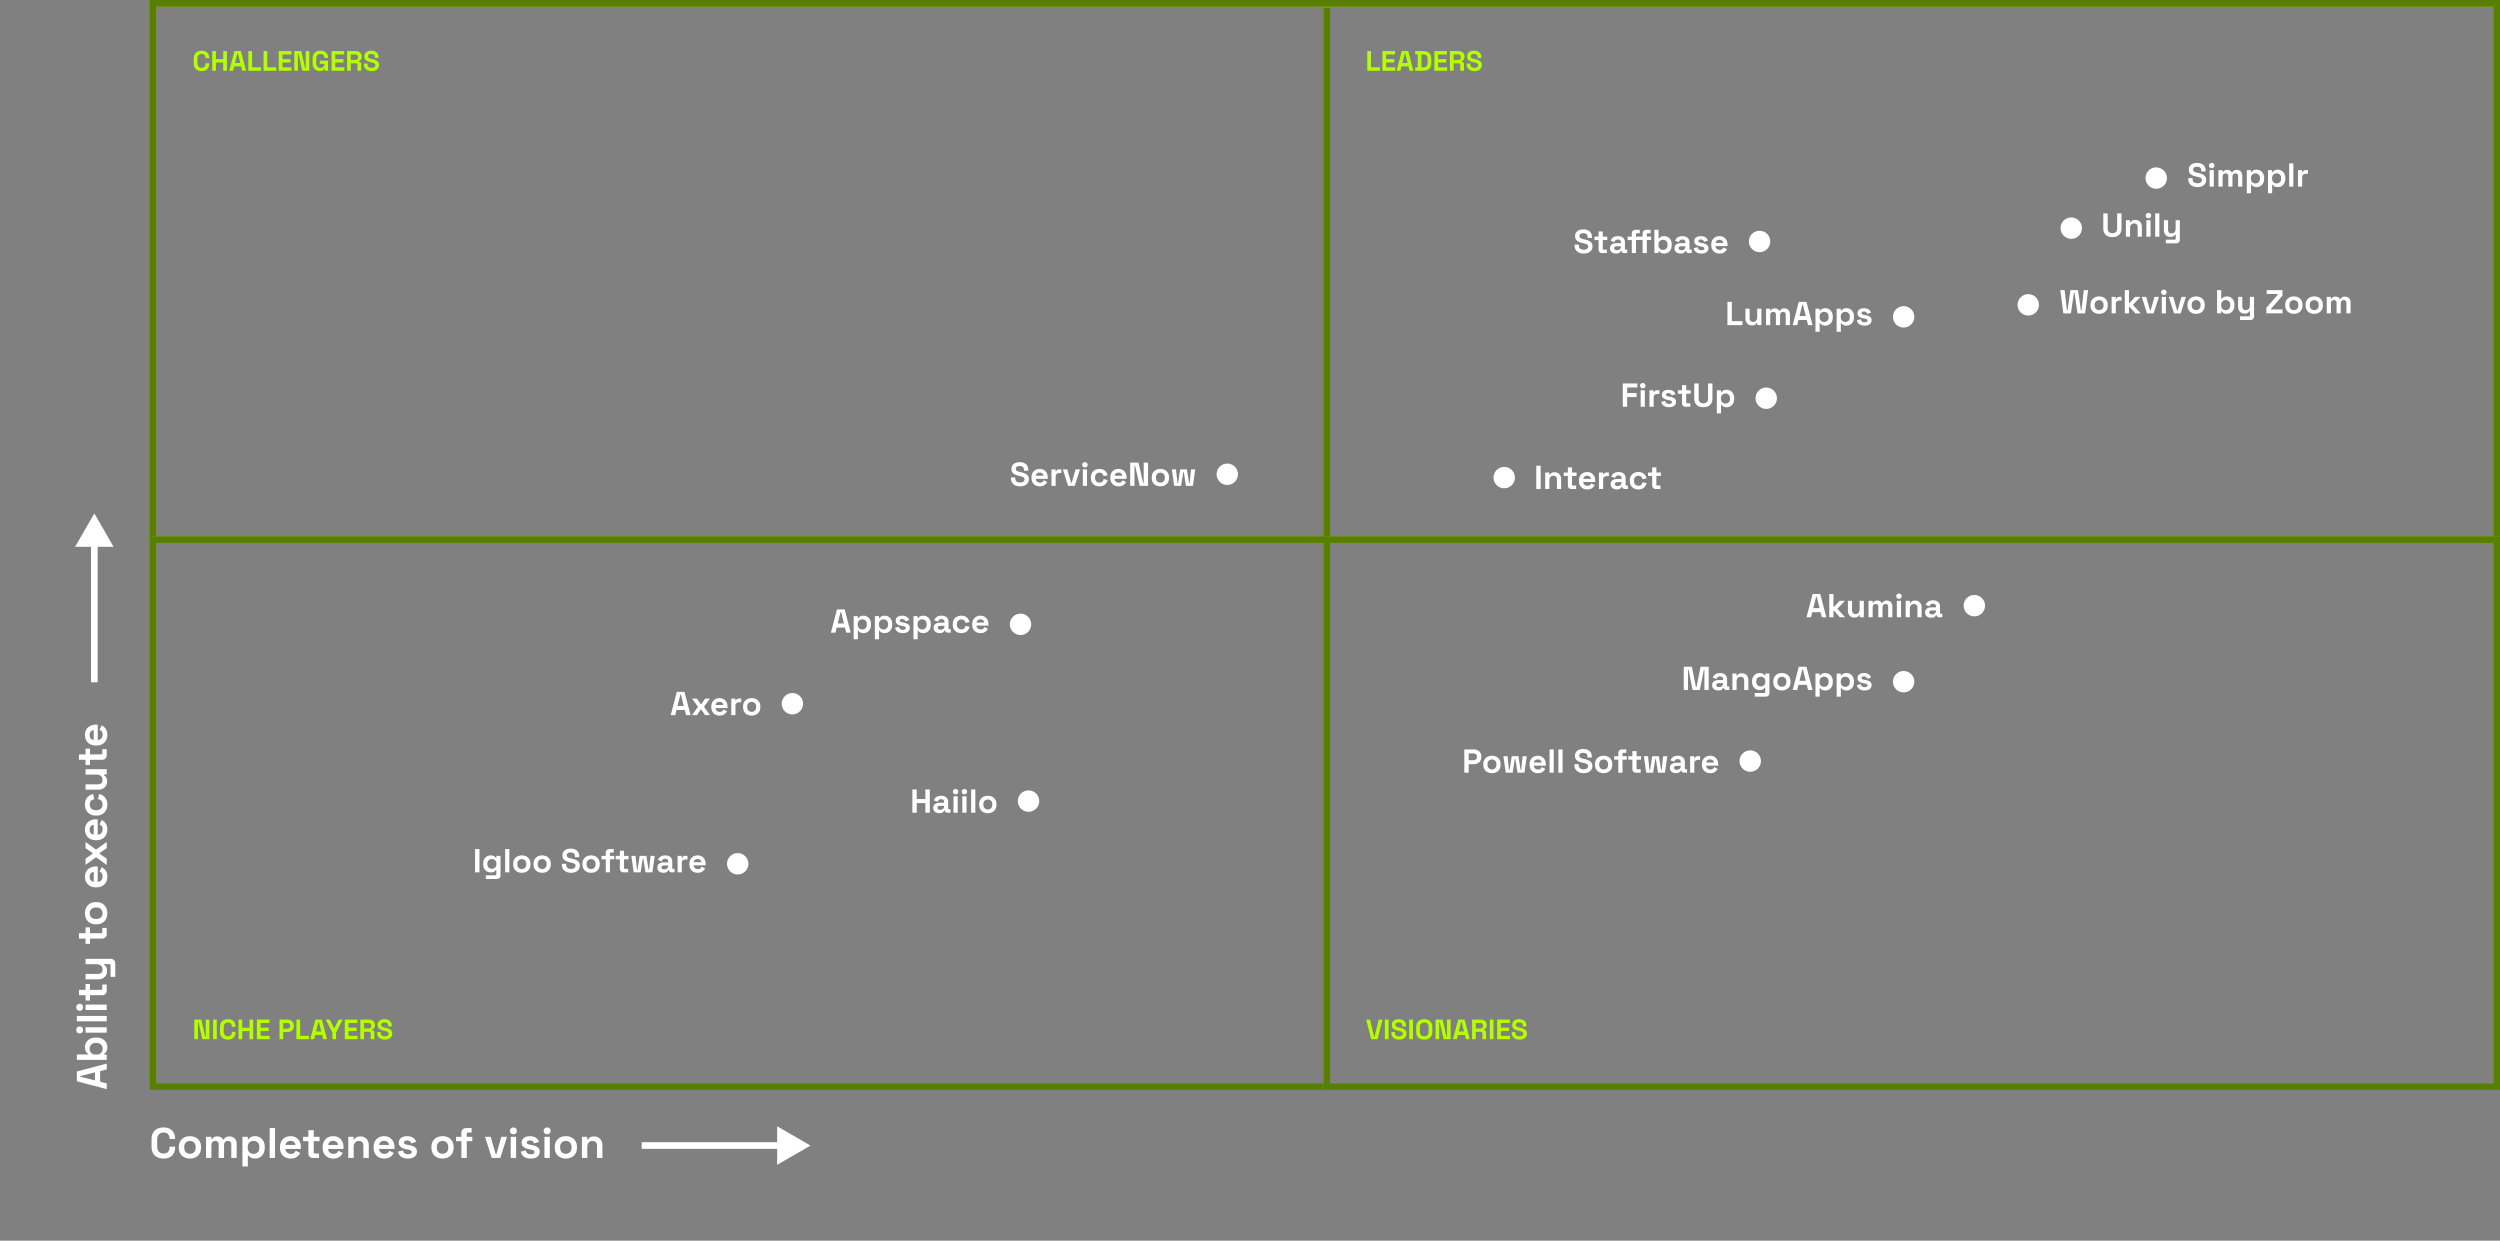 <svg xmlns="http://www.w3.org/2000/svg" width="1874" height="930" fill="none"><rect width="100%" height="100%" fill="#808080" stroke="none"/><path stroke="#B3FF00" stroke-width="5" d="M114.5 2.5h1757v812h-1757z"/><path stroke="#000" stroke-opacity=".5" stroke-width="5" d="M114.5 2.5h1757v812h-1757z"/><path stroke="#B3FF00" stroke-width="5" d="M994.5 6v811"/><path stroke="#000" stroke-opacity=".5" stroke-width="5" d="M994.5 6v811"/><path stroke="#B3FF00" stroke-width="5" d="M112 404.5h1762"/><path stroke="#000" stroke-opacity=".5" stroke-width="5" d="M112 404.5h1762"/><path fill="#fff" d="m70.71 384.875-14.433 25.001 28.867-.001-14.433-25Zm0 22.51h-2.5v104.036l2.5.001 2.5-.001V407.385h-2.5Zm536.836 451.326-25-14.434v28.868l25-14.434Zm-22.51 0v-2.5H481.001l-.001 2.5.001 2.5h104.035v-2.5Z"/><path fill="#B3FF00" d="M1024.92 53V38.3h2.77v12.18h6.72V53h-9.49Zm11.38 0V38.3h9.45v2.52h-6.68v3.507h6.09v2.52h-6.09v3.633h6.8V53h-9.57Zm10.62 0 3.86-14.7h4.83l3.87 14.7h-2.86l-.8-3.234h-5.25l-.8 3.234h-2.85Zm4.3-5.796h3.95l-1.78-7.161h-.38l-1.79 7.16Zm9.6 5.796v-2.436h1.93v-9.828h-1.93V38.3h6.04c1.98 0 3.48.504 4.5 1.512 1.03.994 1.55 2.478 1.55 4.452v2.772c0 1.974-.52 3.465-1.55 4.473-1.02.994-2.52 1.49-4.5 1.49h-6.04Zm4.7-2.52h1.39c1.12 0 1.94-.294 2.45-.882.52-.588.78-1.414.78-2.478v-2.94c0-1.078-.26-1.904-.78-2.478-.51-.588-1.33-.882-2.45-.882h-1.39v9.66Zm9.7 2.52V38.3h9.45v2.52h-6.68v3.507h6.09v2.52h-6.09v3.633h6.81V53h-9.58Zm11.63 0V38.3h6.38c.93 0 1.73.16 2.42.483.69.322 1.22.777 1.6 1.365.37.588.56 1.28.56 2.079v.252c0 .882-.21 1.596-.63 2.142a3.73 3.73 0 0 1-1.55 1.197v.378c.56.028.99.224 1.3.588.31.35.46.819.46 1.407V53h-2.77v-4.41c0-.336-.09-.61-.27-.82-.17-.21-.46-.314-.86-.314h-3.87V53h-2.77Zm2.77-8.064h3.32c.66 0 1.17-.175 1.53-.525.38-.364.57-.84.57-1.428v-.21c0-.588-.18-1.057-.55-1.407-.36-.364-.88-.546-1.55-.546h-3.32v4.116Zm15.6 8.358c-1.13 0-2.13-.203-3-.61-.87-.405-1.55-.986-2.04-1.742s-.73-1.666-.73-2.73v-.588h2.73v.588c0 .882.27 1.547.82 1.995.54.434 1.28.65 2.22.65.95 0 1.66-.188 2.12-.566.48-.378.72-.861.72-1.45 0-.405-.12-.734-.36-.986-.22-.252-.56-.455-1.01-.61a10.99 10.99 0 0 0-1.59-.461l-.49-.105c-1.01-.224-1.87-.504-2.6-.84-.72-.35-1.27-.805-1.66-1.365-.38-.56-.57-1.288-.57-2.184 0-.896.21-1.66.63-2.29.44-.643 1.04-1.133 1.81-1.47.78-.35 1.7-.524 2.75-.524s1.98.182 2.79.546c.83.35 1.47.882 1.93 1.596.48.7.72 1.582.72 2.646v.63h-2.73v-.63c0-.56-.11-1.008-.34-1.344-.21-.35-.52-.602-.92-.756-.41-.168-.89-.252-1.45-.252-.84 0-1.46.16-1.87.483-.39.308-.59.735-.59 1.28 0 .365.09.673.28.925.19.252.48.462.86.63.37.168.86.315 1.45.44l.48.106c1.05.224 1.96.51 2.73.86.78.35 1.39.813 1.83 1.387.43.574.65 1.309.65 2.205 0 .896-.23 1.687-.7 2.373-.44.672-1.09 1.204-1.93 1.596-.82.378-1.8.567-2.94.567Zm-954.049 0c-1.82 0-3.262-.504-4.326-1.512-1.064-1.022-1.596-2.478-1.596-4.368v-3.528c0-1.89.532-3.34 1.596-4.347 1.064-1.022 2.506-1.533 4.326-1.533 1.806 0 3.199.497 4.179 1.49.994.98 1.491 2.332 1.491 4.054v.126h-2.73v-.21c0-.868-.245-1.582-.735-2.142-.476-.56-1.211-.84-2.205-.84-.98 0-1.75.3-2.31.903-.56.602-.84 1.42-.84 2.457v3.612c0 1.022.28 1.84.84 2.457.56.602 1.33.903 2.31.903.994 0 1.729-.28 2.205-.84.49-.574.735-1.288.735-2.142v-.378h2.73v.294c0 1.722-.497 3.08-1.491 4.074-.98.98-2.373 1.47-4.179 1.47ZM159.1 53V38.3h2.772v6.069h5.46v-6.07h2.772V53h-2.772v-6.11h-5.46V53H159.1Zm12.773 0 3.864-14.7h4.83l3.864 14.7h-2.856l-.798-3.234h-5.25L174.729 53h-2.856Zm4.305-5.796h3.948l-1.785-7.161h-.378l-1.785 7.16ZM186.19 53V38.3h2.772v12.18h6.72V53h-9.492Zm11.382 0V38.3h2.772v12.18h6.72V53h-9.492Zm11.382 0V38.3h9.45v2.52h-6.678v3.507h6.09v2.52h-6.09v3.633h6.804V53h-9.576Zm11.628 0V38.3h5.271l2.918 12.81h.378V38.3h2.73V53h-5.27l-2.919-12.81h-.378V53h-2.73Zm19.15.294c-1.008 0-1.925-.224-2.751-.672-.812-.462-1.463-1.127-1.953-1.995-.476-.882-.714-1.953-.714-3.213v-3.528c0-1.89.532-3.34 1.596-4.347 1.064-1.022 2.506-1.533 4.326-1.533 1.806 0 3.199.483 4.179 1.449.994.952 1.491 2.247 1.491 3.885v.084h-2.73v-.168c0-.518-.112-.987-.336-1.407a2.266 2.266 0 0 0-.966-.987c-.434-.252-.98-.378-1.638-.378-.98 0-1.75.3-2.31.903-.56.602-.84 1.42-.84 2.457v3.612c0 1.022.28 1.848.84 2.478.56.616 1.344.924 2.352.924 1.008 0 1.743-.266 2.205-.798.462-.532.693-1.204.693-2.016v-.21h-3.486v-2.352h6.216V53h-2.562v-1.407h-.378c-.098.238-.259.49-.483.756-.21.266-.532.49-.966.672-.434.182-1.029.273-1.785.273Zm8.822-.294V38.3h9.45v2.52h-6.678v3.507h6.09v2.52h-6.09v3.633h6.804V53h-9.576Zm11.628 0V38.3h6.384c.924 0 1.729.16 2.415.483.686.322 1.218.777 1.596 1.365.378.588.567 1.28.567 2.079v.252c0 .882-.21 1.596-.63 2.142-.42.546-.938.945-1.554 1.197v.378c.56.028.994.224 1.302.588.308.35.462.819.462 1.407V53h-2.772v-4.41c0-.336-.091-.61-.273-.82-.168-.21-.455-.314-.861-.314h-3.864V53h-2.772Zm2.772-8.064h3.318c.658 0 1.169-.175 1.533-.525.378-.364.567-.84.567-1.428v-.21c0-.588-.182-1.057-.546-1.407-.364-.364-.882-.546-1.554-.546h-3.318v4.116Zm15.599 8.358c-1.134 0-2.135-.203-3.003-.61-.868-.405-1.547-.986-2.037-1.742s-.735-1.666-.735-2.73v-.588h2.73v.588c0 .882.273 1.547.819 1.995.546.434 1.288.65 2.226.65.952 0 1.659-.188 2.121-.566.476-.378.714-.861.714-1.45 0-.405-.119-.734-.357-.986-.224-.252-.56-.455-1.008-.61a11.246 11.246 0 0 0-1.596-.461l-.483-.105c-1.008-.224-1.876-.504-2.604-.84-.714-.35-1.267-.805-1.659-1.365-.378-.56-.567-1.288-.567-2.184 0-.896.21-1.66.63-2.29.434-.643 1.036-1.133 1.806-1.47.784-.35 1.701-.524 2.751-.524 1.05 0 1.981.182 2.793.546.826.35 1.47.882 1.932 1.596.476.7.714 1.582.714 2.646v.63h-2.73v-.63c0-.56-.112-1.008-.336-1.344a1.774 1.774 0 0 0-.924-.756c-.406-.168-.889-.252-1.449-.252-.84 0-1.463.16-1.869.483-.392.308-.588.735-.588 1.28 0 .365.091.673.273.925.196.252.483.462.861.63.378.168.861.315 1.449.44l.483.106c1.05.224 1.96.51 2.73.86.784.35 1.393.813 1.827 1.387.434.574.651 1.309.651 2.205 0 .896-.231 1.687-.693 2.373-.448.672-1.092 1.204-1.932 1.596-.826.378-1.806.567-2.94.567ZM1027.85 779l-3.74-14.7h2.86l3.11 12.915h.29l3.11-12.915h2.86l-3.74 14.7h-4.75Zm10.25 0v-14.7h2.77V779h-2.77Zm10.64.294c-1.13 0-2.13-.203-3-.609-.87-.406-1.55-.987-2.04-1.743-.49-.756-.73-1.666-.73-2.73v-.588h2.73v.588c0 .882.27 1.547.82 1.995.54.434 1.28.651 2.22.651.95 0 1.66-.189 2.12-.567.48-.378.72-.861.72-1.449 0-.406-.12-.735-.36-.987-.22-.252-.56-.455-1.01-.609a10.99 10.99 0 0 0-1.59-.462l-.49-.105c-1-.224-1.87-.504-2.6-.84-.71-.35-1.27-.805-1.66-1.365-.38-.56-.57-1.288-.57-2.184 0-.896.21-1.659.63-2.289.44-.644 1.04-1.134 1.81-1.47.78-.35 1.7-.525 2.75-.525s1.98.182 2.79.546c.83.35 1.47.882 1.94 1.596.47.7.71 1.582.71 2.646v.63h-2.73v-.63c0-.56-.11-1.008-.34-1.344a1.75 1.75 0 0 0-.92-.756c-.41-.168-.89-.252-1.45-.252-.84 0-1.46.161-1.87.483-.39.308-.59.735-.59 1.281 0 .364.09.672.28.924.19.252.48.462.86.63.38.168.86.315 1.45.441l.48.105c1.05.224 1.96.511 2.73.861.78.35 1.39.812 1.83 1.386.43.574.65 1.309.65 2.205 0 .896-.23 1.687-.7 2.373-.44.672-1.09 1.204-1.93 1.596-.82.378-1.8.567-2.94.567Zm7.63-.294v-14.7h2.78V779h-2.78Zm11.25.294c-1.84 0-3.31-.504-4.41-1.512-1.09-1.022-1.63-2.478-1.63-4.368v-3.528c0-1.89.54-3.339 1.63-4.347 1.1-1.022 2.57-1.533 4.41-1.533 1.85 0 3.32.511 4.41 1.533 1.1 1.008 1.64 2.457 1.64 4.347v3.528c0 1.89-.54 3.346-1.64 4.368-1.09 1.008-2.56 1.512-4.41 1.512Zm0-2.478c1.04 0 1.84-.301 2.42-.903.57-.602.86-1.407.86-2.415v-3.696c0-1.008-.29-1.813-.86-2.415-.58-.602-1.38-.903-2.42-.903-1.02 0-1.82.301-2.41.903-.58.602-.86 1.407-.86 2.415v3.696c0 1.008.28 1.813.86 2.415.59.602 1.39.903 2.41.903Zm8.48 2.184v-14.7h5.27l2.92 12.81h.38V764.3h2.73V779h-5.27l-2.92-12.81h-.38V779h-2.73Zm13.06 0 3.87-14.7h4.83l3.86 14.7h-2.85l-.8-3.234h-5.25l-.8 3.234h-2.86Zm4.31-5.796h3.95l-1.79-7.161h-.38l-1.78 7.161Zm10.01 5.796v-14.7h6.38c.93 0 1.73.161 2.42.483.69.322 1.22.777 1.6 1.365.37.588.56 1.281.56 2.079v.252c0 .882-.21 1.596-.63 2.142a3.73 3.73 0 0 1-1.55 1.197v.378c.56.028.99.224 1.3.588.31.35.46.819.46 1.407V779h-2.77v-4.41c0-.336-.09-.609-.27-.819-.17-.21-.46-.315-.86-.315h-3.87V779h-2.77Zm2.77-8.064h3.32c.66 0 1.17-.175 1.53-.525.38-.364.57-.84.57-1.428v-.21c0-.588-.18-1.057-.55-1.407-.36-.364-.88-.546-1.55-.546h-3.32v4.116Zm10.5 8.064v-14.7h2.77V779h-2.77Zm5.54 0v-14.7h9.45v2.52h-6.68v3.507h6.09v2.52h-6.09v3.633h6.8V779h-9.57Zm16.73.294c-1.14 0-2.14-.203-3.01-.609-.86-.406-1.54-.987-2.03-1.743-.49-.756-.74-1.666-.74-2.73v-.588h2.73v.588c0 .882.28 1.547.82 1.995.55.434 1.29.651 2.23.651.95 0 1.66-.189 2.12-.567.47-.378.71-.861.71-1.449 0-.406-.12-.735-.35-.987-.23-.252-.56-.455-1.01-.609-.44-.168-.97-.322-1.6-.462l-.48-.105c-1.01-.224-1.88-.504-2.61-.84-.71-.35-1.26-.805-1.65-1.365-.38-.56-.57-1.288-.57-2.184 0-.896.21-1.659.63-2.289.43-.644 1.03-1.134 1.8-1.47.79-.35 1.71-.525 2.76-.525 1.05 0 1.98.182 2.79.546.82.35 1.47.882 1.93 1.596.48.7.71 1.582.71 2.646v.63h-2.73v-.63c0-.56-.11-1.008-.33-1.344-.21-.35-.52-.602-.93-.756-.4-.168-.88-.252-1.44-.252-.84 0-1.47.161-1.87.483-.4.308-.59.735-.59 1.281 0 .364.09.672.27.924.2.252.48.462.86.63.38.168.86.315 1.45.441l.48.105c1.05.224 1.96.511 2.73.861.79.35 1.4.812 1.83 1.386.44.574.65 1.309.65 2.205 0 .896-.23 1.687-.69 2.373-.45.672-1.09 1.204-1.93 1.596-.83.378-1.81.567-2.94.567ZM145.663 779v-14.7h5.271l2.919 12.81h.378V764.3h2.73V779h-5.271l-2.919-12.81h-.378V779h-2.73Zm14.069 0v-14.7h2.772V779h-2.772Zm11.123.294c-1.82 0-3.262-.504-4.326-1.512-1.064-1.022-1.596-2.478-1.596-4.368v-3.528c0-1.89.532-3.339 1.596-4.347 1.064-1.022 2.506-1.533 4.326-1.533 1.806 0 3.199.497 4.179 1.491.994.98 1.491 2.331 1.491 4.053v.126h-2.73v-.21c0-.868-.245-1.582-.735-2.142-.476-.56-1.211-.84-2.205-.84-.98 0-1.75.301-2.31.903-.56.602-.84 1.421-.84 2.457v3.612c0 1.022.28 1.841.84 2.457.56.602 1.33.903 2.31.903.994 0 1.729-.28 2.205-.84.49-.574.735-1.288.735-2.142v-.378h2.73v.294c0 1.722-.497 3.08-1.491 4.074-.98.98-2.373 1.47-4.179 1.47Zm7.928-.294v-14.7h2.772v6.069h5.46V764.3h2.772V779h-2.772v-6.111h-5.46V779h-2.772Zm13.781 0v-14.7h9.45v2.52h-6.678v3.507h6.09v2.52h-6.09v3.633h6.804V779h-9.576Zm16.96 0v-14.7h6.048c.924 0 1.736.189 2.436.567a3.954 3.954 0 0 1 1.659 1.554c.406.672.609 1.47.609 2.394v.294c0 .91-.21 1.708-.63 2.394a4.237 4.237 0 0 1-1.68 1.575c-.7.364-1.498.546-2.394.546h-3.276V779h-2.772Zm2.772-7.896h3.003c.658 0 1.19-.182 1.596-.546.406-.364.609-.861.609-1.491v-.21c0-.63-.203-1.127-.609-1.491-.406-.364-.938-.546-1.596-.546h-3.003v4.284Zm9.902 7.896v-14.7h2.772v12.18h6.72V779h-9.492Zm10.373 0 3.864-14.7h4.83l3.864 14.7h-2.856l-.798-3.234h-5.25l-.798 3.234h-2.856Zm4.305-5.796h3.948l-1.785-7.161h-.378l-1.785 7.161ZM249.151 779v-5.061l-4.998-9.639h3.087l3.108 6.3h.378l3.108-6.3h3.087l-4.998 9.639V779h-2.772Zm9.325 0v-14.7h9.45v2.52h-6.678v3.507h6.09v2.52h-6.09v3.633h6.804V779h-9.576Zm11.628 0v-14.7h6.383c.924 0 1.729.161 2.415.483.686.322 1.218.777 1.596 1.365.378.588.567 1.281.567 2.079v.252c0 .882-.21 1.596-.63 2.142-.42.546-.938.945-1.554 1.197v.378c.56.028.994.224 1.302.588.308.35.462.819.462 1.407V779h-2.772v-4.41c0-.336-.091-.609-.273-.819-.168-.21-.455-.315-.861-.315h-3.863V779h-2.772Zm2.772-8.064h3.317c.658 0 1.169-.175 1.533-.525.378-.364.567-.84.567-1.428v-.21c0-.588-.182-1.057-.546-1.407-.364-.364-.882-.546-1.554-.546h-3.317v4.116Zm15.599 8.358c-1.134 0-2.135-.203-3.003-.609-.868-.406-1.547-.987-2.037-1.743-.49-.756-.735-1.666-.735-2.73v-.588h2.73v.588c0 .882.273 1.547.819 1.995.546.434 1.288.651 2.226.651.952 0 1.659-.189 2.121-.567.476-.378.714-.861.714-1.449 0-.406-.119-.735-.357-.987-.224-.252-.56-.455-1.008-.609a11.246 11.246 0 0 0-1.596-.462l-.483-.105c-1.008-.224-1.876-.504-2.604-.84-.714-.35-1.267-.805-1.659-1.365-.378-.56-.567-1.288-.567-2.184 0-.896.21-1.659.63-2.289.434-.644 1.036-1.134 1.806-1.47.784-.35 1.701-.525 2.751-.525 1.05 0 1.981.182 2.793.546.826.35 1.47.882 1.932 1.596.476.7.714 1.582.714 2.646v.63h-2.73v-.63c0-.56-.112-1.008-.336-1.344a1.774 1.774 0 0 0-.924-.756c-.406-.168-.889-.252-1.449-.252-.84 0-1.463.161-1.869.483-.392.308-.588.735-.588 1.281 0 .364.091.672.273.924.196.252.483.462.861.63.378.168.861.315 1.449.441l.483.105c1.05.224 1.96.511 2.73.861.784.35 1.393.812 1.827 1.386.434.574.651 1.309.651 2.205 0 .896-.231 1.687-.693 2.373-.448.672-1.092 1.204-1.932 1.596-.826.378-1.806.567-2.94.567Z"/><path fill="#fff" d="m80 816.424-22.4-5.888v-7.36l22.4-5.888v4.352l-4.928 1.216v8L80 812.072v4.352Zm-8.832-6.56v-6.016l-10.912 2.72v.576l10.912 2.72Zm9.28-24.921c0 1.429-.246 2.528-.736 3.296-.491.768-1.035 1.333-1.632 1.696v.576H80v3.968H57.6v-4.032h8.352v-.576a4.855 4.855 0 0 1-1.088-.928c-.342-.405-.619-.928-.832-1.568-.235-.661-.352-1.472-.352-2.432 0-1.28.32-2.464.96-3.552.618-1.088 1.536-1.963 2.752-2.624 1.216-.661 2.688-.992 4.416-.992h.512c1.728 0 3.2.331 4.416.992 1.216.661 2.144 1.536 2.784 2.624a7.063 7.063 0 0 1 .928 3.552Zm-3.52 1.216c0-1.237-.395-2.272-1.184-3.104-.81-.832-1.984-1.248-3.52-1.248h-.32c-1.536 0-2.699.416-3.488 1.248-.81.811-1.216 1.845-1.216 3.104 0 1.237.405 2.272 1.216 3.104.79.832 1.952 1.248 3.488 1.248h.32c1.536 0 2.71-.416 3.52-1.248.79-.832 1.184-1.867 1.184-3.104ZM80 774.073H64.128v-4.032H80v4.032Zm-17.728-2.016c0 .725-.235 1.344-.704 1.856-.47.491-1.088.736-1.856.736s-1.387-.245-1.856-.736c-.47-.512-.704-1.131-.704-1.856 0-.747.235-1.365.704-1.856.47-.491 1.088-.736 1.856-.736s1.386.245 1.856.736c.47.491.704 1.109.704 1.856ZM80 765.573H57.6v-4.032H80v4.032Zm0-8.5H64.128v-4.032H80v4.032Zm-17.728-2.016c0 .725-.235 1.344-.704 1.856-.47.491-1.088.736-1.856.736s-1.387-.245-1.856-.736c-.47-.512-.704-1.131-.704-1.856 0-.747.235-1.365.704-1.856.47-.491 1.088-.736 1.856-.736s1.386.245 1.856.736c.47.491.704 1.109.704 1.856ZM80 742.493c0 1.045-.32 1.899-.96 2.56-.662.64-1.536.96-2.624.96h-8.96v3.968h-3.328v-3.968H59.2v-4.032h4.928v-4.352h3.328v4.352h8.256c.64 0 .96-.299.96-.896v-3.072H80v4.48Zm6.4-10.242h-3.52v-8.639c0-.598-.32-.896-.96-.896h-4v.576c.362.17.725.437 1.088.8.362.362.661.853.896 1.472.234.618.352 1.408.352 2.368 0 1.237-.278 2.325-.832 3.263-.576.918-1.366 1.632-2.368 2.144-1.003.512-2.155.768-3.456.768h-9.472v-4.031h9.152c1.194 0 2.09-.289 2.688-.865.597-.597.896-1.439.896-2.527 0-1.238-.406-2.198-1.216-2.88-.832-.683-1.984-1.024-3.456-1.024h-8.064v-4.032h18.688c1.088 0 1.952.32 2.592.96.661.64.992 1.493.992 2.56v9.983ZM80 700.056c0 1.045-.32 1.899-.96 2.56-.662.64-1.536.96-2.624.96h-8.96v3.968h-3.328v-3.968H59.2v-4.032h4.928v-4.352h3.328v4.352h8.256c.64 0 .96-.299.96-.896v-3.072H80v4.48Zm.448-15.503c0 1.579-.32 2.997-.96 4.256a7.195 7.195 0 0 1-2.784 2.976c-1.216.725-2.678 1.088-4.384 1.088h-.512c-1.707 0-3.168-.363-4.384-1.088a7.195 7.195 0 0 1-2.784-2.976c-.64-1.259-.96-2.677-.96-4.256 0-1.579.32-2.997.96-4.256a7.195 7.195 0 0 1 2.784-2.976c1.216-.725 2.677-1.088 4.384-1.088h.512c1.706 0 3.168.363 4.384 1.088a7.195 7.195 0 0 1 2.784 2.976c.64 1.259.96 2.677.96 4.256Zm-3.584 0c0-1.237-.395-2.261-1.184-3.072-.81-.811-1.963-1.216-3.456-1.216h-.32c-1.493 0-2.635.405-3.424 1.216-.81.789-1.216 1.813-1.216 3.072 0 1.237.405 2.261 1.216 3.072.79.811 1.93 1.216 3.424 1.216h.32c1.493 0 2.645-.405 3.456-1.216.79-.811 1.184-1.835 1.184-3.072Zm3.584-27.399c0 1.579-.331 2.976-.992 4.192a7.367 7.367 0 0 1-2.848 2.816c-1.238.662-2.688.992-4.352.992h-.384c-1.664 0-3.104-.33-4.32-.992-1.238-.661-2.187-1.589-2.848-2.784-.683-1.194-1.024-2.581-1.024-4.16 0-1.557.352-2.912 1.056-4.064.682-1.152 1.642-2.047 2.88-2.687 1.216-.64 2.635-.96 4.256-.96h1.376v11.551c1.088-.042 1.973-.448 2.656-1.216.682-.768 1.024-1.706 1.024-2.816 0-1.13-.246-1.962-.736-2.496a5.175 5.175 0 0 0-1.632-1.215l1.728-3.296c.554.298 1.162.736 1.824 1.312.64.554 1.194 1.301 1.664 2.239.448.939.672 2.134.672 3.584Zm-10.208 3.872v-7.424c-.917.086-1.653.459-2.208 1.12-.555.64-.832 1.483-.832 2.528 0 1.088.277 1.952.832 2.592.555.64 1.29 1.035 2.208 1.184ZM80 648.357l-8-5.76-7.872 5.696v-4.672l5.28-3.616v-.576l-5.28-3.616v-4.672L72 636.837l8-5.76v4.736l-5.344 3.616v.576L80 643.621v4.736Zm.448-26.546c0 1.579-.331 2.976-.992 4.192a7.374 7.374 0 0 1-2.848 2.816c-1.238.661-2.688.992-4.352.992h-.384c-1.664 0-3.104-.331-4.32-.992-1.238-.661-2.187-1.589-2.848-2.784-.683-1.195-1.024-2.581-1.024-4.16 0-1.557.352-2.912 1.056-4.064.682-1.152 1.642-2.048 2.88-2.688 1.216-.64 2.635-.96 4.256-.96h1.376v11.552c1.088-.043 1.973-.448 2.656-1.216.682-.768 1.024-1.707 1.024-2.816 0-1.131-.246-1.963-.736-2.496a5.178 5.178 0 0 0-1.632-1.216l1.728-3.296c.554.299 1.162.736 1.824 1.312.64.555 1.194 1.301 1.664 2.24.448.939.672 2.133.672 3.584Zm-10.208 3.872v-7.424c-.917.085-1.653.459-2.208 1.12-.555.64-.832 1.483-.832 2.528 0 1.088.277 1.952.832 2.592.555.64 1.29 1.035 2.208 1.184Zm10.208-22.565c0 1.536-.32 2.934-.96 4.192a7.243 7.243 0 0 1-2.784 2.944c-1.216.726-2.688 1.088-4.416 1.088h-.448c-1.728 0-3.2-.362-4.416-1.088a7.243 7.243 0 0 1-2.784-2.944c-.64-1.258-.96-2.656-.96-4.192 0-1.514.267-2.815.8-3.903s1.27-1.963 2.208-2.624a7.381 7.381 0 0 1 3.136-1.344l.832 3.904a4.585 4.585 0 0 0-1.728.576 3.194 3.194 0 0 0-1.216 1.28c-.299.533-.448 1.205-.448 2.015 0 .811.181 1.547.544 2.208.341.64.864 1.152 1.568 1.536.682.363 1.525.544 2.528.544h.32c1.002 0 1.856-.181 2.56-.544a4.022 4.022 0 0 0 1.568-1.536c.341-.661.512-1.397.512-2.208 0-1.216-.31-2.133-.928-2.751-.64-.64-1.472-1.046-2.496-1.216l.928-3.904a8.774 8.774 0 0 1 3.104 1.44c.917.661 1.642 1.536 2.176 2.624.533 1.088.8 2.389.8 3.903Zm-.192-17.341c0 1.237-.278 2.325-.832 3.264a5.908 5.908 0 0 1-2.368 2.144c-1.003.512-2.155.768-3.456.768h-9.472v-4.032h9.152c1.194 0 2.09-.288 2.688-.864.597-.598.896-1.44.896-2.528 0-1.238-.406-2.198-1.216-2.88-.832-.683-1.984-1.024-3.456-1.024h-8.064v-4.032H80v3.968h-2.08v.576c.533.256 1.056.736 1.568 1.44s.768 1.77.768 3.2ZM80 566.026c0 1.045-.32 1.899-.96 2.56-.662.64-1.536.96-2.624.96h-8.96v3.968h-3.328v-3.968H59.2v-4.032h4.928v-4.352h3.328v4.352h8.256c.64 0 .96-.299.96-.896v-3.072H80v4.48Zm.448-15.183c0 1.579-.331 2.976-.992 4.192a7.374 7.374 0 0 1-2.848 2.816c-1.238.661-2.688.992-4.352.992h-.384c-1.664 0-3.104-.331-4.32-.992-1.238-.661-2.187-1.589-2.848-2.784-.683-1.195-1.024-2.581-1.024-4.16 0-1.557.352-2.912 1.056-4.064.682-1.152 1.642-2.048 2.88-2.688 1.216-.64 2.634-.96 4.256-.96h1.376v11.552c1.088-.043 1.973-.448 2.656-1.216.682-.768 1.024-1.707 1.024-2.816 0-1.131-.246-1.963-.736-2.496a5.178 5.178 0 0 0-1.632-1.216l1.728-3.296c.554.299 1.162.736 1.824 1.312.64.555 1.194 1.301 1.664 2.24.448.939.672 2.133.672 3.584Zm-10.208 3.872v-7.424c-.917.085-1.653.459-2.208 1.12-.555.64-.832 1.483-.832 2.528 0 1.088.277 1.952.832 2.592.555.64 1.29 1.035 2.208 1.184Zm52.384 313.733c-2.773 0-4.971-.768-6.592-2.304-1.621-1.558-2.432-3.776-2.432-6.656v-5.376c0-2.88.811-5.088 2.432-6.624 1.621-1.558 3.819-2.336 6.592-2.336 2.752 0 4.875.757 6.368 2.272 1.514 1.493 2.272 3.552 2.272 6.176v.192h-4.16v-.32c0-1.323-.373-2.411-1.12-3.264-.725-.854-1.845-1.28-3.36-1.28-1.493 0-2.667.458-3.52 1.376-.853.917-1.28 2.165-1.28 3.744v5.504c0 1.557.427 2.805 1.28 3.744.853.917 2.027 1.376 3.52 1.376 1.515 0 2.635-.427 3.36-1.28.747-.875 1.12-1.963 1.12-3.264v-.576h4.16V860c0 2.624-.758 4.693-2.272 6.208-1.493 1.493-3.616 2.24-6.368 2.24Zm19.761 0c-1.578 0-2.997-.32-4.255-.96a7.195 7.195 0 0 1-2.976-2.784c-.726-1.216-1.088-2.678-1.088-4.384v-.512c0-1.707.362-3.168 1.088-4.384a7.195 7.195 0 0 1 2.976-2.784c1.258-.64 2.677-.96 4.255-.96 1.579 0 2.998.32 4.256.96a7.195 7.195 0 0 1 2.976 2.784c.726 1.216 1.088 2.677 1.088 4.384v.512c0 1.706-.362 3.168-1.088 4.384a7.195 7.195 0 0 1-2.976 2.784c-1.258.64-2.677.96-4.256.96Zm0-3.584c1.238 0 2.262-.395 3.072-1.184.811-.811 1.216-1.963 1.216-3.456v-.32c0-1.494-.405-2.635-1.216-3.424-.789-.811-1.813-1.216-3.072-1.216-1.237 0-2.261.405-3.072 1.216-.81.789-1.215 1.93-1.215 3.424v.32c0 1.493.405 2.645 1.215 3.456.811.789 1.835 1.184 3.072 1.184ZM154.427 868v-15.872h3.968v1.728h.576c.277-.534.736-.992 1.376-1.376.64-.406 1.483-.608 2.528-.608 1.131 0 2.037.224 2.72.672a4.277 4.277 0 0 1 1.568 1.696h.576a4.68 4.68 0 0 1 1.536-1.696c.661-.448 1.6-.672 2.816-.672.981 0 1.867.213 2.656.64.811.405 1.451 1.034 1.92 1.888.491.832.736 1.888.736 3.168V868h-4.032v-10.144c0-.875-.224-1.526-.672-1.952-.448-.448-1.077-.672-1.888-.672-.917 0-1.632.298-2.144.896-.491.576-.736 1.408-.736 2.496V868h-4.032v-10.144c0-.875-.224-1.526-.672-1.952-.448-.448-1.077-.672-1.888-.672-.917 0-1.632.298-2.144.896-.491.576-.736 1.408-.736 2.496V868h-4.032Zm27.312 6.4v-22.272h3.968v1.92h.576c.363-.619.928-1.163 1.696-1.632.768-.491 1.867-.736 3.296-.736 1.28 0 2.464.32 3.552.96 1.088.618 1.963 1.536 2.624 2.752.662 1.216.992 2.688.992 4.416v.512c0 1.728-.33 3.2-.992 4.416-.661 1.216-1.536 2.144-2.624 2.784a7.07 7.07 0 0 1-3.552.928c-.96 0-1.77-.118-2.432-.352-.64-.214-1.162-.491-1.568-.832a6.053 6.053 0 0 1-.928-1.088h-.576v8.224h-4.032Zm8.32-9.472c1.259 0 2.294-.395 3.104-1.184.832-.811 1.248-1.984 1.248-3.52v-.32c0-1.536-.416-2.699-1.248-3.488-.832-.811-1.866-1.216-3.104-1.216-1.237 0-2.272.405-3.104 1.216-.832.789-1.248 1.952-1.248 3.488v.32c0 1.536.416 2.709 1.248 3.52.832.789 1.867 1.184 3.104 1.184ZM202.145 868v-22.4h4.032V868h-4.032Zm15.732.448c-1.578 0-2.976-.331-4.192-.992a7.382 7.382 0 0 1-2.816-2.848c-.661-1.238-.992-2.688-.992-4.352v-.384c0-1.664.331-3.104.992-4.32.662-1.238 1.59-2.187 2.784-2.848 1.195-.683 2.582-1.024 4.16-1.024 1.558 0 2.912.352 4.064 1.056 1.152.682 2.048 1.642 2.688 2.88.64 1.216.96 2.634.96 4.256v1.376h-11.552c.043 1.088.448 1.973 1.216 2.656.768.682 1.707 1.024 2.816 1.024 1.131 0 1.963-.246 2.496-.736a5.172 5.172 0 0 0 1.216-1.632l3.296 1.728c-.298.554-.736 1.162-1.312 1.824-.554.64-1.301 1.194-2.24 1.664-.938.448-2.133.672-3.584.672Zm-3.872-10.208h7.424c-.085-.918-.458-1.654-1.12-2.208-.64-.555-1.482-.832-2.528-.832-1.088 0-1.952.277-2.592.832-.64.554-1.034 1.29-1.184 2.208Zm20.658 9.76c-1.046 0-1.899-.32-2.56-.96-.64-.662-.96-1.536-.96-2.624v-8.96h-3.968v-3.328h3.968V847.2h4.032v4.928h4.352v3.328h-4.352v8.256c0 .64.298.96.896.96h3.072V868h-4.48Zm15.183.448c-1.579 0-2.976-.331-4.192-.992a7.369 7.369 0 0 1-2.816-2.848c-.662-1.238-.992-2.688-.992-4.352v-.384c0-1.664.33-3.104.992-4.32.661-1.238 1.589-2.187 2.784-2.848 1.194-.683 2.581-1.024 4.16-1.024 1.557 0 2.912.352 4.064 1.056 1.152.682 2.048 1.642 2.688 2.88.64 1.216.96 2.634.96 4.256v1.376h-11.552c.042 1.088.448 1.973 1.216 2.656.768.682 1.706 1.024 2.816 1.024 1.13 0 1.962-.246 2.496-.736a5.203 5.203 0 0 0 1.216-1.632l3.296 1.728c-.299.554-.736 1.162-1.312 1.824-.555.64-1.302 1.194-2.24 1.664-.939.448-2.134.672-3.584.672Zm-3.872-10.208h7.424c-.086-.918-.459-1.654-1.12-2.208-.64-.555-1.483-.832-2.528-.832-1.088 0-1.952.277-2.592.832-.64.554-1.035 1.29-1.184 2.208Zm15.108 9.76v-15.872h3.968v2.08h.576c.256-.555.736-1.078 1.44-1.568.704-.512 1.771-.768 3.2-.768 1.238 0 2.315.288 3.232.864a5.608 5.608 0 0 1 2.176 2.336c.512.981.768 2.133.768 3.456V868h-4.032v-9.152c0-1.195-.298-2.091-.896-2.688-.576-.598-1.408-.896-2.496-.896-1.237 0-2.197.416-2.88 1.248-.682.81-1.024 1.952-1.024 3.424V868h-4.032Zm26.951.448c-1.579 0-2.976-.331-4.192-.992a7.376 7.376 0 0 1-2.816-2.848c-.661-1.238-.992-2.688-.992-4.352v-.384c0-1.664.331-3.104.992-4.32.661-1.238 1.589-2.187 2.784-2.848 1.195-.683 2.581-1.024 4.16-1.024 1.557 0 2.912.352 4.064 1.056 1.152.682 2.048 1.642 2.688 2.88.64 1.216.96 2.634.96 4.256v1.376h-11.552c.043 1.088.448 1.973 1.216 2.656.768.682 1.706 1.024 2.816 1.024 1.13 0 1.962-.246 2.496-.736a5.203 5.203 0 0 0 1.216-1.632l3.296 1.728c-.299.554-.736 1.162-1.312 1.824-.555.64-1.302 1.194-2.24 1.664-.939.448-2.134.672-3.584.672Zm-3.872-10.208h7.424c-.086-.918-.459-1.654-1.12-2.208-.64-.555-1.483-.832-2.528-.832-1.088 0-1.952.277-2.592.832-.64.554-1.035 1.29-1.184 2.208Zm21.7 10.208c-2.069 0-3.765-.448-5.088-1.344-1.322-.896-2.122-2.176-2.4-3.84l3.712-.96c.15.746.395 1.333.736 1.76.363.426.8.736 1.312.928.534.17 1.11.256 1.728.256.939 0 1.632-.16 2.08-.48.448-.342.672-.758.672-1.248 0-.491-.213-.864-.64-1.12-.426-.278-1.109-.502-2.048-.672l-.896-.16a17.127 17.127 0 0 1-3.04-.864c-.917-.384-1.653-.907-2.208-1.568-.554-.662-.832-1.515-.832-2.56 0-1.579.576-2.784 1.728-3.616 1.152-.854 2.667-1.28 4.544-1.28 1.771 0 3.243.394 4.416 1.184 1.174.789 1.942 1.824 2.304 3.104l-3.744 1.152c-.17-.811-.522-1.387-1.056-1.728-.512-.342-1.152-.512-1.92-.512s-1.354.138-1.76.416c-.405.256-.608.618-.608 1.088 0 .512.214.896.64 1.152.427.234 1.003.416 1.728.544l.896.16c1.195.213 2.272.501 3.232.864.982.341 1.75.842 2.304 1.504.576.64.864 1.514.864 2.624 0 1.664-.608 2.954-1.824 3.872-1.194.896-2.805 1.344-4.832 1.344Zm25.866 0c-1.578 0-2.997-.32-4.256-.96a7.207 7.207 0 0 1-2.976-2.784c-.725-1.216-1.088-2.678-1.088-4.384v-.512c0-1.707.363-3.168 1.088-4.384a7.207 7.207 0 0 1 2.976-2.784c1.259-.64 2.678-.96 4.256-.96 1.579 0 2.998.32 4.256.96a7.195 7.195 0 0 1 2.976 2.784c.726 1.216 1.088 2.677 1.088 4.384v.512c0 1.706-.362 3.168-1.088 4.384a7.195 7.195 0 0 1-2.976 2.784c-1.258.64-2.677.96-4.256.96Zm0-3.584c1.238 0 2.262-.395 3.072-1.184.811-.811 1.216-1.963 1.216-3.456v-.32c0-1.494-.405-2.635-1.216-3.424-.789-.811-1.813-1.216-3.072-1.216-1.237 0-2.261.405-3.072 1.216-.81.789-1.216 1.93-1.216 3.424v.32c0 1.493.406 2.645 1.216 3.456.811.789 1.835 1.184 3.072 1.184ZM345.862 868v-12.544h-4.032v-3.328h4.032v-2.944c0-1.088.32-1.952.96-2.592.661-.662 1.514-.992 2.56-.992h4.16v3.328h-2.752c-.598 0-.896.32-.896.96v2.24h4.16v3.328h-4.16V868h-4.032Zm22.766 0-5.056-15.872h4.288l3.68 12.928h.576l3.68-12.928h4.288L375.028 868h-6.4Zm14.203 0v-15.872h4.032V868h-4.032Zm2.016-17.728c-.725 0-1.344-.235-1.856-.704-.491-.47-.736-1.088-.736-1.856s.245-1.387.736-1.856c.512-.469 1.131-.704 1.856-.704.747 0 1.365.235 1.856.704.491.469.736 1.088.736 1.856s-.245 1.386-.736 1.856c-.491.469-1.109.704-1.856.704Zm13.076 18.176c-2.069 0-3.765-.448-5.088-1.344-1.323-.896-2.123-2.176-2.4-3.84l3.712-.96c.149.746.395 1.333.736 1.76.363.426.8.736 1.312.928.533.17 1.109.256 1.728.256.939 0 1.632-.16 2.08-.48.448-.342.672-.758.672-1.248 0-.491-.213-.864-.64-1.12-.427-.278-1.109-.502-2.048-.672l-.896-.16a17.103 17.103 0 0 1-3.04-.864c-.917-.384-1.653-.907-2.208-1.568-.555-.662-.832-1.515-.832-2.56 0-1.579.576-2.784 1.728-3.616 1.152-.854 2.667-1.28 4.544-1.28 1.771 0 3.243.394 4.416 1.184 1.173.789 1.941 1.824 2.304 3.104l-3.744 1.152c-.171-.811-.523-1.387-1.056-1.728-.512-.342-1.152-.512-1.92-.512s-1.355.138-1.76.416c-.405.256-.608.618-.608 1.088 0 .512.213.896.64 1.152.427.234 1.003.416 1.728.544l.896.16c1.195.213 2.272.501 3.232.864.981.341 1.749.842 2.304 1.504.576.64.864 1.514.864 2.624 0 1.664-.608 2.954-1.824 3.872-1.195.896-2.805 1.344-4.832 1.344Zm10.189-.448v-15.872h4.032V868h-4.032Zm2.016-17.728c-.725 0-1.344-.235-1.856-.704-.491-.47-.736-1.088-.736-1.856s.245-1.387.736-1.856c.512-.469 1.131-.704 1.856-.704.747 0 1.365.235 1.856.704.491.469.736 1.088.736 1.856s-.245 1.386-.736 1.856c-.491.469-1.109.704-1.856.704Zm14.036 18.176c-1.579 0-2.997-.32-4.256-.96a7.195 7.195 0 0 1-2.976-2.784c-.725-1.216-1.088-2.678-1.088-4.384v-.512c0-1.707.363-3.168 1.088-4.384a7.195 7.195 0 0 1 2.976-2.784c1.259-.64 2.677-.96 4.256-.96 1.579 0 2.997.32 4.256.96a7.195 7.195 0 0 1 2.976 2.784c.725 1.216 1.088 2.677 1.088 4.384v.512c0 1.706-.363 3.168-1.088 4.384a7.195 7.195 0 0 1-2.976 2.784c-1.259.64-2.677.96-4.256.96Zm0-3.584c1.237 0 2.261-.395 3.072-1.184.811-.811 1.216-1.963 1.216-3.456v-.32c0-1.494-.405-2.635-1.216-3.424-.789-.811-1.813-1.216-3.072-1.216-1.237 0-2.261.405-3.072 1.216-.811.789-1.216 1.93-1.216 3.424v.32c0 1.493.405 2.645 1.216 3.456.811.789 1.835 1.184 3.072 1.184ZM436.206 868v-15.872h3.968v2.08h.576c.256-.555.736-1.078 1.44-1.568.704-.512 1.77-.768 3.2-.768 1.237 0 2.314.288 3.232.864a5.613 5.613 0 0 1 2.175 2.336c.512.981.768 2.133.768 3.456V868h-4.031v-9.152c0-1.195-.299-2.091-.896-2.688-.576-.598-1.408-.896-2.496-.896-1.238 0-2.198.416-2.88 1.248-.683.81-1.024 1.952-1.024 3.424V868h-4.032Zm-80.091-214.1v-17.433h3.288V653.9h-3.288Zm6.069-6.126v-.399c0-1.295.257-2.399.772-3.312.515-.93 1.195-1.635 2.042-2.117a5.533 5.533 0 0 1 2.814-.747c1.129 0 1.984.199 2.565.598.582.398 1.005.813 1.271 1.245h.448v-1.494h3.088v14.544c0 .847-.249 1.519-.747 2.017-.498.515-1.162.772-1.993.772h-8.268v-2.739h7.173c.465 0 .697-.249.697-.747v-3.213h-.448c-.166.266-.399.54-.698.822-.298.265-.697.49-1.195.672-.498.183-1.129.274-1.893.274a5.685 5.685 0 0 1-2.814-.722c-.847-.498-1.527-1.204-2.042-2.117-.515-.93-.772-2.042-.772-3.337Zm6.525 3.437c.963 0 1.768-.307 2.416-.922.647-.614.971-1.477.971-2.59v-.249c0-1.129-.324-1.992-.971-2.59-.631-.614-1.437-.921-2.416-.921-.963 0-1.768.307-2.416.921-.647.598-.971 1.461-.971 2.59v.249c0 1.113.324 1.976.971 2.59.648.615 1.453.922 2.416.922Zm9.954 2.689v-17.433h3.138V653.9h-3.138Zm12.493.349c-1.229 0-2.333-.249-3.313-.747a5.605 5.605 0 0 1-2.316-2.167c-.564-.946-.846-2.083-.846-3.412v-.398c0-1.328.282-2.466.846-3.412a5.612 5.612 0 0 1 2.316-2.167c.98-.498 2.084-.747 3.313-.747 1.228 0 2.332.249 3.312.747a5.6 5.6 0 0 1 2.316 2.167c.565.946.847 2.084.847 3.412v.398c0 1.329-.282 2.466-.847 3.412a5.593 5.593 0 0 1-2.316 2.167c-.98.498-2.084.747-3.312.747Zm0-2.789c.963 0 1.76-.307 2.39-.922.631-.631.947-1.527.947-2.689v-.249c0-1.163-.316-2.051-.947-2.665-.614-.631-1.411-.947-2.39-.947-.963 0-1.76.316-2.391.947-.631.614-.947 1.502-.947 2.665v.249c0 1.162.316 2.058.947 2.689.631.615 1.428.922 2.391.922Zm15.249 2.789c-1.229 0-2.333-.249-3.313-.747a5.605 5.605 0 0 1-2.316-2.167c-.564-.946-.846-2.083-.846-3.412v-.398c0-1.328.282-2.466.846-3.412a5.612 5.612 0 0 1 2.316-2.167c.98-.498 2.084-.747 3.313-.747 1.228 0 2.332.249 3.312.747a5.6 5.6 0 0 1 2.316 2.167c.565.946.847 2.084.847 3.412v.398c0 1.329-.282 2.466-.847 3.412a5.593 5.593 0 0 1-2.316 2.167c-.98.498-2.084.747-3.312.747Zm0-2.789c.963 0 1.76-.307 2.391-.922.63-.631.946-1.527.946-2.689v-.249c0-1.163-.316-2.051-.946-2.665-.615-.631-1.412-.947-2.391-.947-.963 0-1.76.316-2.391.947-.631.614-.946 1.502-.946 2.665v.249c0 1.162.315 2.058.946 2.689.631.615 1.428.922 2.391.922Zm21.647 2.789c-1.345 0-2.532-.241-3.561-.722-1.03-.482-1.835-1.171-2.416-2.067-.581-.897-.872-1.976-.872-3.238v-.697h3.238v.697c0 1.046.324 1.835.971 2.366.648.515 1.528.772 2.64.772 1.129 0 1.967-.224 2.515-.672.565-.449.847-1.021.847-1.719 0-.481-.141-.871-.423-1.17-.266-.299-.664-.54-1.196-.722-.514-.2-1.145-.382-1.892-.548l-.573-.125c-1.196-.265-2.225-.598-3.088-.996-.847-.415-1.503-.955-1.968-1.619-.448-.664-.672-1.527-.672-2.59 0-1.062.249-1.967.747-2.714.515-.764 1.228-1.345 2.142-1.744.929-.415 2.017-.622 3.262-.622s2.349.215 3.312.647c.98.415 1.744 1.046 2.292 1.893.564.83.846 1.876.846 3.138v.747h-3.237v-.747c0-.664-.133-1.196-.399-1.594a2.105 2.105 0 0 0-1.096-.897c-.481-.199-1.054-.298-1.718-.298-.996 0-1.735.19-2.216.572-.465.366-.698.872-.698 1.52 0 .431.108.796.324 1.095.232.299.573.548 1.021.747.448.2 1.021.374 1.719.523l.572.125c1.246.266 2.325.606 3.238 1.021.93.415 1.652.963 2.167 1.644.514.68.772 1.552.772 2.615 0 1.062-.274 2-.822 2.814-.532.797-1.295 1.428-2.291 1.893-.98.448-2.142.672-3.487.672Zm15.028 0c-1.228 0-2.332-.249-3.312-.747a5.6 5.6 0 0 1-2.316-2.167c-.565-.946-.847-2.083-.847-3.412v-.398c0-1.328.282-2.466.847-3.412a5.606 5.606 0 0 1 2.316-2.167c.98-.498 2.084-.747 3.312-.747 1.229 0 2.333.249 3.313.747a5.612 5.612 0 0 1 2.316 2.167c.564.946.847 2.084.847 3.412v.398c0 1.329-.283 2.466-.847 3.412a5.605 5.605 0 0 1-2.316 2.167c-.98.498-2.084.747-3.313.747Zm0-2.789c.963 0 1.76-.307 2.391-.922.631-.631.947-1.527.947-2.689v-.249c0-1.163-.316-2.051-.947-2.665-.614-.631-1.411-.947-2.391-.947-.963 0-1.76.316-2.39.947-.631.614-.947 1.502-.947 2.665v.249c0 1.162.316 2.058.947 2.689.63.615 1.427.922 2.39.922Zm11.001 2.44v-9.762h-3.138v-2.59h3.138v-2.291c0-.847.249-1.52.747-2.018.515-.514 1.179-.772 1.992-.772h3.238v2.59h-2.142c-.465 0-.697.249-.697.748v1.743h3.237v2.59h-3.237v9.762h-3.138Zm13.293 0c-.813 0-1.477-.249-1.992-.747-.498-.514-.747-1.195-.747-2.042v-6.973h-3.088v-2.59h3.088v-3.835h3.138v3.835h3.387v2.59h-3.387v6.425c0 .498.232.747.697.747h2.391v2.59h-3.487Zm7.622 0-1.743-12.352h3.113l1.096 10.236h.448l1.594-10.236h5.031l1.594 10.236h.448l1.096-10.236h3.113l-1.744 12.352h-5.205l-1.593-10.235h-.449l-1.594 10.235h-5.205Zm22.369.349c-.88 0-1.669-.149-2.366-.448a4.073 4.073 0 0 1-1.669-1.345c-.398-.598-.597-1.32-.597-2.167 0-.846.199-1.552.597-2.117.416-.581.98-1.012 1.694-1.295.731-.298 1.561-.448 2.49-.448h3.387v-.697c0-.581-.182-1.055-.547-1.42-.366-.382-.947-.573-1.744-.573-.78 0-1.361.183-1.743.548-.382.349-.631.806-.747 1.37l-2.889-.971a5 5 0 0 1 .946-1.719c.448-.531 1.038-.954 1.768-1.27.748-.332 1.652-.498 2.715-.498 1.627 0 2.914.407 3.86 1.22.947.814 1.42 1.993 1.42 3.537v4.607c0 .498.232.747.697.747h.996v2.59h-2.092c-.614 0-1.12-.149-1.519-.448a1.421 1.421 0 0 1-.598-1.195v-.025h-.473c-.066.199-.216.465-.448.797-.232.315-.598.597-1.096.846-.498.25-1.179.374-2.042.374Zm.548-2.54c.88 0 1.594-.241 2.142-.722.564-.499.846-1.154.846-1.968v-.249h-3.162c-.582 0-1.038.125-1.37.374-.332.249-.498.597-.498 1.046 0 .448.174.813.523 1.095.348.283.855.424 1.519.424Zm10.015 2.191v-12.352h3.088v1.394h.448c.183-.498.481-.863.897-1.095.431-.233.929-.349 1.494-.349h1.494v2.789h-1.544c-.797 0-1.453.216-1.967.648-.515.415-.772 1.062-.772 1.942v7.023h-3.138Zm15.064.349c-1.228 0-2.316-.257-3.262-.772a5.742 5.742 0 0 1-2.192-2.216c-.514-.963-.772-2.092-.772-3.387v-.299c0-1.295.258-2.416.772-3.362a5.367 5.367 0 0 1 2.167-2.217c.93-.531 2.009-.797 3.238-.797 1.212 0 2.266.274 3.162.822.897.531 1.594 1.278 2.092 2.241.499.947.748 2.051.748 3.313v1.071h-8.991c.033.846.349 1.535.946 2.067.598.531 1.329.797 2.192.797.88 0 1.527-.191 1.943-.573.415-.382.73-.805.946-1.27l2.565 1.344c-.232.432-.573.905-1.021 1.42-.432.498-1.013.93-1.743 1.295-.731.349-1.661.523-2.79.523Zm-3.013-7.944h5.778c-.067-.714-.357-1.287-.872-1.719-.498-.432-1.154-.647-1.967-.647-.847 0-1.519.215-2.018.647-.498.432-.805 1.005-.921 1.719Z"/><circle cx="552.972" cy="647.5" r="8.028" fill="#fff"/><path fill="#fff" d="M683.905 609.216v-17.433h3.288v7.198h6.475v-7.198h3.287v17.433h-3.287v-7.247h-6.475v7.247h-3.288Zm20.279.349c-.88 0-1.669-.149-2.366-.448-.698-.316-1.254-.764-1.669-1.345-.398-.598-.598-1.32-.598-2.167 0-.847.2-1.552.598-2.117.415-.581.98-1.012 1.694-1.295.73-.299 1.56-.448 2.49-.448h3.387v-.697c0-.581-.182-1.055-.548-1.42-.365-.382-.946-.573-1.743-.573-.78 0-1.362.183-1.743.548-.382.349-.631.805-.748 1.37l-2.888-.971a4.983 4.983 0 0 1 .946-1.719c.448-.531 1.038-.954 1.768-1.27.747-.332 1.652-.498 2.715-.498 1.627 0 2.914.407 3.86 1.22.946.814 1.419 1.993 1.419 3.537v4.607c0 .498.233.747.698.747h.996v2.59h-2.092c-.614 0-1.121-.149-1.519-.448a1.419 1.419 0 0 1-.598-1.195v-.025h-.473c-.066.199-.216.465-.448.797-.233.315-.598.597-1.096.846-.498.249-1.179.374-2.042.374Zm.548-2.54c.88 0 1.593-.241 2.141-.722.565-.499.847-1.154.847-1.968v-.249h-3.163c-.581 0-1.037.125-1.369.374-.333.249-.499.597-.499 1.046 0 .448.175.813.523 1.095.349.283.855.424 1.52.424Zm10.014 2.191v-12.352h3.138v12.352h-3.138Zm1.569-13.797a2.057 2.057 0 0 1-1.444-.548c-.382-.365-.573-.846-.573-1.444s.191-1.079.573-1.445c.398-.365.88-.547 1.444-.547.581 0 1.063.182 1.445.547.382.366.573.847.573 1.445 0 .598-.191 1.079-.573 1.444-.382.366-.864.548-1.445.548Zm5.047 13.797v-12.352h3.137v12.352h-3.137Zm1.569-13.797a2.06 2.06 0 0 1-1.445-.548c-.382-.365-.573-.846-.573-1.444s.191-1.079.573-1.445c.399-.365.88-.547 1.445-.547.581 0 1.062.182 1.444.547.382.366.573.847.573 1.445 0 .598-.191 1.079-.573 1.444-.382.366-.863.548-1.444.548Zm5.046 13.797v-17.433h3.138v17.433h-3.138Zm12.492.349c-1.228 0-2.332-.249-3.312-.747a5.605 5.605 0 0 1-2.316-2.167c-.564-.946-.847-2.084-.847-3.412v-.398c0-1.328.283-2.466.847-3.412a5.612 5.612 0 0 1 2.316-2.167c.98-.498 2.084-.747 3.312-.747 1.229 0 2.333.249 3.313.747a5.612 5.612 0 0 1 2.316 2.167c.564.946.847 2.084.847 3.412v.398c0 1.328-.283 2.466-.847 3.412a5.605 5.605 0 0 1-2.316 2.167c-.98.498-2.084.747-3.313.747Zm0-2.789c.963 0 1.76-.307 2.391-.922.631-.631.947-1.527.947-2.689v-.249c0-1.163-.316-2.051-.947-2.665-.614-.631-1.411-.947-2.391-.947-.963 0-1.759.316-2.39.947-.631.614-.947 1.502-.947 2.665v.249c0 1.162.316 2.058.947 2.689.631.615 1.427.922 2.39.922Z"/><circle cx="770.972" cy="600.5" r="8.028" fill="#fff"/><path fill="#fff" d="M1097.65 579.216v-17.433h7.18c1.09 0 2.05.224 2.88.673a4.645 4.645 0 0 1 1.97 1.843c.48.797.72 1.743.72 2.839v.348c0 1.08-.24 2.026-.74 2.839a5.013 5.013 0 0 1-2 1.868c-.83.432-1.77.648-2.83.648h-3.89v6.375h-3.29Zm3.29-9.364h3.56c.78 0 1.41-.216 1.89-.647.49-.432.73-1.021.73-1.768v-.25c0-.747-.24-1.336-.73-1.768-.48-.431-1.11-.647-1.89-.647h-3.56v5.08Zm17.43 9.713c-1.23 0-2.33-.249-3.31-.747a5.58 5.58 0 0 1-2.32-2.167c-.56-.946-.85-2.084-.85-3.412v-.398c0-1.328.29-2.466.85-3.412a5.586 5.586 0 0 1 2.32-2.167c.98-.498 2.08-.747 3.31-.747s2.33.249 3.31.747a5.646 5.646 0 0 1 2.32 2.167c.56.946.84 2.084.84 3.412v.398c0 1.328-.28 2.466-.84 3.412a5.64 5.64 0 0 1-2.32 2.167c-.98.498-2.08.747-3.31.747Zm0-2.789c.96 0 1.76-.307 2.39-.922.63-.631.95-1.527.95-2.689v-.249c0-1.163-.32-2.051-.95-2.665-.61-.631-1.41-.947-2.39-.947-.96 0-1.76.316-2.39.947-.63.614-.95 1.502-.95 2.665v.249c0 1.162.32 2.058.95 2.689.63.615 1.43.922 2.39.922Zm10.32 2.44-1.75-12.352h3.12l1.09 10.235h.45l1.6-10.235h5.03l1.59 10.235h.45l1.09-10.235h3.12l-1.75 12.352h-5.2l-1.6-10.235h-.44l-1.6 10.235h-5.2Zm24.11.349c-1.23 0-2.32-.257-3.26-.772a5.72 5.72 0 0 1-2.19-2.217c-.52-.963-.78-2.092-.78-3.387v-.298c0-1.295.26-2.416.78-3.362a5.32 5.32 0 0 1 2.16-2.217c.93-.531 2.01-.797 3.24-.797 1.21 0 2.27.274 3.16.822.9.531 1.6 1.278 2.1 2.241.49.947.74 2.051.74 3.313v1.07h-8.99c.04.847.35 1.536.95 2.068.6.531 1.33.796 2.19.796.88 0 1.53-.19 1.94-.572.42-.382.73-.806.95-1.27l2.56 1.344c-.23.432-.57.905-1.02 1.42-.43.498-1.01.93-1.74 1.295-.73.349-1.66.523-2.79.523Zm-3.01-7.945h5.78c-.07-.713-.36-1.286-.88-1.718-.49-.432-1.15-.647-1.96-.647-.85 0-1.52.215-2.02.647-.5.432-.81 1.005-.92 1.718Zm11.76 7.596v-17.433h3.13v17.433h-3.13Zm6.61 0v-17.433h3.14v17.433h-3.14Zm18.89.349c-1.34 0-2.53-.241-3.56-.722-1.03-.482-1.83-1.171-2.42-2.067-.58-.897-.87-1.976-.87-3.238v-.697h3.24v.697c0 1.046.32 1.835.97 2.366.65.515 1.53.772 2.64.772 1.13 0 1.97-.224 2.52-.672.56-.449.84-1.021.84-1.719 0-.481-.14-.871-.42-1.17-.26-.299-.66-.54-1.19-.722-.52-.2-1.15-.382-1.9-.548l-.57-.125c-1.2-.266-2.23-.598-3.09-.996-.85-.415-1.5-.955-1.97-1.619-.44-.664-.67-1.527-.67-2.59s.25-1.967.75-2.715c.51-.763 1.23-1.344 2.14-1.743.93-.415 2.02-.622 3.26-.622 1.25 0 2.35.215 3.32.647.97.415 1.74 1.046 2.29 1.893.56.83.84 1.876.84 3.138v.747h-3.23v-.747c0-.664-.14-1.196-.4-1.594a2.126 2.126 0 0 0-1.1-.897c-.48-.199-1.05-.299-1.72-.299-.99 0-1.73.191-2.21.573-.47.366-.7.872-.7 1.519 0 .432.11.797.32 1.096.24.299.58.548 1.02.747.45.2 1.03.374 1.72.523l.58.125c1.24.266 2.32.606 3.23 1.021.93.415 1.65.963 2.17 1.644.51.68.77 1.552.77 2.615 0 1.062-.27 2-.82 2.814-.53.797-1.3 1.428-2.29 1.893-.98.448-2.14.672-3.49.672Zm15.03 0c-1.23 0-2.33-.249-3.31-.747a5.64 5.64 0 0 1-2.32-2.167c-.56-.946-.84-2.084-.84-3.412v-.398c0-1.328.28-2.466.84-3.412a5.646 5.646 0 0 1 2.32-2.167c.98-.498 2.08-.747 3.31-.747s2.33.249 3.31.747a5.646 5.646 0 0 1 2.32 2.167c.56.946.85 2.084.85 3.412v.398c0 1.328-.29 2.466-.85 3.412a5.64 5.64 0 0 1-2.32 2.167c-.98.498-2.08.747-3.31.747Zm0-2.789c.96 0 1.76-.307 2.39-.922.63-.631.95-1.527.95-2.689v-.249c0-1.163-.32-2.051-.95-2.665-.61-.631-1.41-.947-2.39-.947-.96 0-1.76.316-2.39.947-.63.614-.95 1.502-.95 2.665v.249c0 1.162.32 2.058.95 2.689.63.615 1.43.922 2.39.922Zm11 2.44v-9.762h-3.14v-2.59h3.14v-2.291c0-.847.25-1.52.75-2.018.51-.514 1.18-.772 1.99-.772h3.24v2.59h-2.14c-.47 0-.7.249-.7.747v1.744h3.24v2.59h-3.24v9.762h-3.14Zm13.29 0c-.81 0-1.47-.249-1.99-.747-.5-.515-.75-1.195-.75-2.042v-6.973h-3.08v-2.59h3.08v-3.836h3.14v3.836h3.39v2.59h-3.39v6.425c0 .498.24.747.7.747h2.39v2.59h-3.49Zm7.63 0-1.75-12.352h3.12l1.09 10.235h.45l1.59-10.235h5.03l1.6 10.235h.45l1.09-10.235h3.12l-1.75 12.352h-5.2l-1.6-10.235h-.44l-1.6 10.235h-5.2Zm22.37.349c-.88 0-1.67-.149-2.37-.448a4.082 4.082 0 0 1-1.67-1.345c-.4-.598-.6-1.32-.6-2.167 0-.847.2-1.552.6-2.117.42-.581.98-1.012 1.69-1.295.73-.299 1.56-.448 2.49-.448h3.39v-.697c0-.581-.18-1.055-.55-1.42-.36-.382-.94-.573-1.74-.573-.78 0-1.36.183-1.74.548-.38.349-.63.805-.75 1.37l-2.89-.971c.2-.631.52-1.204.95-1.719.45-.531 1.03-.954 1.77-1.27.74-.332 1.65-.498 2.71-.498 1.63 0 2.91.407 3.86 1.22.95.814 1.42 1.993 1.42 3.537v4.607c0 .498.23.747.7.747h.99v2.59h-2.09c-.61 0-1.12-.149-1.52-.448-.4-.299-.6-.697-.6-1.195v-.025h-.47c-.07.199-.21.465-.45.797-.23.315-.59.597-1.09.846-.5.249-1.18.374-2.04.374Zm.54-2.54c.88 0 1.6-.241 2.14-.722.57-.499.85-1.154.85-1.968v-.249h-3.16c-.58 0-1.04.125-1.37.374-.33.249-.5.597-.5 1.046 0 .448.18.813.52 1.095.35.283.86.424 1.52.424Zm10.02 2.191v-12.352h3.09v1.394h.44c.19-.498.49-.863.9-1.095.43-.233.93-.349 1.49-.349h1.5v2.789h-1.54c-.8 0-1.46.216-1.97.648-.52.415-.77 1.062-.77 1.942v7.023h-3.14Zm15.06.349c-1.23 0-2.31-.257-3.26-.772a5.72 5.72 0 0 1-2.19-2.217c-.52-.963-.77-2.092-.77-3.387v-.298c0-1.295.25-2.416.77-3.362a5.344 5.344 0 0 1 2.17-2.217c.92-.531 2-.797 3.23-.797 1.21 0 2.27.274 3.17.822a5.506 5.506 0 0 1 2.09 2.241c.5.947.74 2.051.74 3.313v1.07h-8.99c.04.847.35 1.536.95 2.068.6.531 1.33.796 2.19.796.88 0 1.53-.19 1.94-.572.42-.382.74-.806.95-1.27l2.57 1.344c-.24.432-.58.905-1.02 1.42-.44.498-1.02.93-1.75 1.295-.73.349-1.66.523-2.79.523Zm-3.01-7.945h5.78c-.07-.713-.36-1.286-.87-1.718-.5-.432-1.16-.647-1.97-.647-.85 0-1.52.215-2.02.647-.5.432-.8 1.005-.92 1.718Z"/><circle cx="1311.97" cy="570.5" r="8.028" fill="#fff"/><path fill="#fff" d="M1262.15 517.226v-17.433h6.1l3.02 15.192h.44l3.02-15.192h6.1v17.433h-3.19v-15.017h-.45l-2.99 15.017h-5.42l-2.99-15.017h-.45v15.017h-3.19Zm25.9.349c-.88 0-1.67-.15-2.37-.449a4.072 4.072 0 0 1-1.67-1.344c-.4-.598-.59-1.32-.59-2.167 0-.847.19-1.552.59-2.117.42-.581.98-1.013 1.7-1.295.73-.299 1.56-.448 2.49-.448h3.38v-.698c0-.581-.18-1.054-.54-1.419-.37-.382-.95-.573-1.75-.573-.78 0-1.36.183-1.74.548-.38.349-.63.805-.75 1.37l-2.89-.972c.2-.63.52-1.203.95-1.718.45-.531 1.04-.955 1.77-1.27.75-.332 1.65-.498 2.71-.498 1.63 0 2.92.407 3.86 1.22.95.814 1.42 1.992 1.42 3.537v4.607c0 .498.23.747.7.747h1v2.59h-2.1c-.61 0-1.12-.149-1.52-.448a1.436 1.436 0 0 1-.59-1.196v-.025h-.48c-.06.2-.21.465-.44.797-.24.316-.6.598-1.1.847-.5.249-1.18.374-2.04.374Zm.55-2.541c.88 0 1.59-.24 2.14-.722.56-.498.84-1.154.84-1.967v-.249h-3.16c-.58 0-1.04.124-1.37.373-.33.249-.5.598-.5 1.046 0 .449.18.814.53 1.096.35.282.85.423 1.52.423Zm10.01 2.192v-12.353h3.09v1.619h.45c.2-.431.57-.838 1.12-1.22.55-.399 1.38-.598 2.49-.598.96 0 1.8.224 2.51.673.73.431 1.3 1.037 1.7 1.818.4.763.59 1.66.59 2.689v7.372h-3.13v-7.123c0-.929-.24-1.627-.7-2.092-.45-.464-1.1-.697-1.94-.697-.97 0-1.71.324-2.24.971-.54.631-.8 1.52-.8 2.665v6.276h-3.14Zm14.75-6.126v-.399c0-1.295.26-2.399.77-3.312.52-.93 1.2-1.636 2.04-2.117.87-.498 1.8-.747 2.82-.747 1.13 0 1.98.199 2.56.598.58.398 1.01.813 1.27 1.245h.45v-1.495h3.09v14.545c0 .846-.25 1.519-.75 2.017-.5.515-1.16.772-1.99.772h-8.27v-2.74h7.17c.47 0 .7-.249.7-.747v-3.212h-.45c-.16.265-.4.539-.69.821-.3.266-.7.49-1.2.673-.5.183-1.13.274-1.89.274-1.02 0-1.95-.241-2.82-.722-.84-.498-1.52-1.204-2.04-2.117-.51-.93-.77-2.042-.77-3.337Zm6.52 3.436c.97 0 1.77-.307 2.42-.921.65-.614.97-1.478.97-2.59v-.249c0-1.129-.32-1.993-.97-2.59-.63-.615-1.44-.922-2.42-.922-.96 0-1.76.307-2.41.922-.65.597-.97 1.461-.97 2.59v.249c0 1.112.32 1.976.97 2.59.65.614 1.45.921 2.41.921Zm15.84 3.039c-1.23 0-2.34-.249-3.32-.747a5.567 5.567 0 0 1-2.31-2.167c-.57-.946-.85-2.084-.85-3.412v-.398c0-1.329.28-2.466.85-3.412a5.554 5.554 0 0 1 2.31-2.167c.98-.498 2.09-.747 3.32-.747 1.22 0 2.33.249 3.31.747s1.75 1.22 2.31 2.167c.57.946.85 2.083.85 3.412v.398c0 1.328-.28 2.466-.85 3.412a5.567 5.567 0 0 1-2.31 2.167c-.98.498-2.09.747-3.31.747Zm0-2.79c.96 0 1.76-.307 2.39-.921.63-.631.94-1.528.94-2.69v-.249c0-1.162-.31-2.05-.94-2.665-.62-.63-1.41-.946-2.39-.946-.97 0-1.76.316-2.4.946-.63.615-.94 1.503-.94 2.665v.249c0 1.162.31 2.059.94 2.69.64.614 1.43.921 2.4.921Zm8.07 2.441 4.58-17.433h5.73l4.58 17.433h-3.38l-.95-3.835h-6.22l-.95 3.835h-3.39Zm5.11-6.874h4.68l-2.12-8.492h-.45l-2.11 8.492Zm11.97 11.855v-17.334h3.09v1.495h.45c.28-.482.72-.905 1.32-1.27.6-.382 1.45-.573 2.56-.573 1 0 1.92.249 2.77.747.84.481 1.52 1.195 2.04 2.142.51.946.77 2.092.77 3.437v.398c0 1.345-.26 2.49-.77 3.437-.52.946-1.2 1.668-2.04 2.166-.85.482-1.77.723-2.77.723-.74 0-1.38-.092-1.89-.274-.5-.166-.9-.382-1.22-.648-.3-.282-.54-.564-.72-.846h-.45v6.4h-3.14Zm6.48-7.372c.98 0 1.78-.307 2.41-.921.65-.631.97-1.544.97-2.74v-.249c0-1.195-.32-2.1-.97-2.714-.65-.631-1.45-.947-2.41-.947-.97 0-1.77.316-2.42.947-.65.614-.97 1.519-.97 2.714v.249c0 1.196.32 2.109.97 2.74.65.614 1.45.921 2.42.921Zm9.4 7.372v-17.334h3.09v1.495h.45c.28-.482.72-.905 1.32-1.27.6-.382 1.45-.573 2.56-.573 1 0 1.92.249 2.77.747.85.481 1.53 1.195 2.04 2.142.52.946.77 2.092.77 3.437v.398c0 1.345-.25 2.49-.77 3.437-.51.946-1.19 1.668-2.04 2.166-.85.482-1.77.723-2.77.723-.74 0-1.37-.092-1.89-.274-.5-.166-.9-.382-1.22-.648-.3-.282-.54-.564-.72-.846h-.45v6.4h-3.14Zm6.48-7.372c.98 0 1.78-.307 2.41-.921.65-.631.97-1.544.97-2.74v-.249c0-1.195-.32-2.1-.97-2.714-.64-.631-1.45-.947-2.41-.947-.97 0-1.77.316-2.42.947-.65.614-.97 1.519-.97 2.714v.249c0 1.196.32 2.109.97 2.74.65.614 1.45.921 2.42.921Zm14.53 2.74c-1.61 0-2.93-.349-3.96-1.046-1.02-.698-1.65-1.694-1.86-2.989l2.89-.747c.11.581.3 1.038.57 1.37.28.332.62.573 1.02.722.41.133.86.199 1.34.199.73 0 1.27-.124 1.62-.373.35-.266.53-.59.53-.972 0-.381-.17-.672-.5-.871-.33-.216-.87-.39-1.6-.523l-.69-.125a13.04 13.04 0 0 1-2.37-.672c-.71-.299-1.29-.706-1.72-1.22-.43-.515-.64-1.179-.64-1.993 0-1.228.44-2.167 1.34-2.814.9-.664 2.08-.996 3.54-.996 1.37 0 2.52.307 3.43.921.92.615 1.51 1.42 1.8 2.416l-2.92.897c-.13-.631-.4-1.08-.82-1.345-.4-.266-.9-.399-1.49-.399-.6 0-1.06.108-1.37.324-.32.199-.48.481-.48.847 0 .398.17.697.5.896.33.183.78.324 1.35.424l.69.124c.93.166 1.77.39 2.52.673.76.265 1.36.655 1.79 1.17.45.498.67 1.179.67 2.042 0 1.295-.47 2.3-1.41 3.014-.93.697-2.19 1.046-3.77 1.046Z"/><circle cx="1426.97" cy="511" r="8.028" fill="#fff"/><path fill="#fff" d="m1354.14 462.716 4.58-17.433h5.73l4.58 17.433h-3.38l-.95-3.835h-6.23l-.94 3.835h-3.39Zm5.11-6.873h4.68l-2.12-8.493h-.45l-2.11 8.493Zm11.97 6.873v-17.433h3.14v9.638h.45l4.08-4.557h4.08l-5.7 5.977 5.9 6.375h-4.03l-4.33-4.906h-.45v4.906h-3.14Zm18.76.2c-.96 0-1.81-.216-2.54-.648a4.64 4.64 0 0 1-1.67-1.843c-.39-.78-.59-1.677-.59-2.69v-7.371h3.14v7.122c0 .93.22 1.627.67 2.092.46.465 1.12.698 1.96.698.97 0 1.72-.316 2.25-.947.53-.647.79-1.544.79-2.689v-6.276h3.14v12.352h-3.09v-1.618h-.45c-.19.415-.57.821-1.12 1.22-.54.398-1.37.598-2.49.598Zm10.64-.2v-12.352h3.09v1.345h.45c.22-.416.57-.772 1.07-1.071.5-.316 1.15-.474 1.97-.474.88 0 1.58.175 2.11.523.54.333.94.773 1.23 1.32h.44a3.68 3.68 0 0 1 1.2-1.32c.51-.348 1.24-.523 2.19-.523.76 0 1.45.167 2.07.499.63.315 1.13.805 1.49 1.469.38.647.57 1.469.57 2.465v8.119h-3.13v-7.894c0-.681-.18-1.187-.53-1.52-.35-.348-.83-.523-1.47-.523-.71 0-1.27.233-1.66.698-.39.448-.58 1.096-.58 1.942v7.297h-3.14v-7.894c0-.681-.17-1.187-.52-1.52-.35-.348-.84-.523-1.47-.523-.71 0-1.27.233-1.67.698-.38.448-.57 1.096-.57 1.942v7.297h-3.14Zm21.26 0v-12.352h3.14v12.352h-3.14Zm1.57-13.797c-.57 0-1.05-.182-1.45-.548-.38-.365-.57-.846-.57-1.444s.19-1.079.57-1.445c.4-.365.88-.547 1.45-.547.58 0 1.06.182 1.44.547.38.366.58.847.58 1.445 0 .598-.2 1.079-.58 1.444-.38.366-.86.548-1.44.548Zm5.04 13.797v-12.352h3.09v1.619h.45c.2-.432.57-.839 1.12-1.221.55-.398 1.38-.598 2.49-.598.97 0 1.8.225 2.52.673a4.38 4.38 0 0 1 1.69 1.818c.4.764.6 1.66.6 2.69v7.371h-3.14v-7.122c0-.93-.23-1.627-.7-2.092-.44-.465-1.09-.698-1.94-.698-.96 0-1.71.324-2.24.972-.53.631-.8 1.519-.8 2.664v6.276h-3.14Zm19.19.349c-.88 0-1.67-.149-2.37-.448a4.082 4.082 0 0 1-1.67-1.345c-.4-.598-.6-1.32-.6-2.167 0-.847.2-1.552.6-2.117.42-.581.98-1.012 1.7-1.295.73-.299 1.56-.448 2.49-.448h3.38v-.697c0-.581-.18-1.055-.55-1.42-.36-.382-.94-.573-1.74-.573-.78 0-1.36.183-1.74.548-.38.349-.63.805-.75 1.37l-2.89-.971c.2-.631.52-1.204.95-1.719.45-.531 1.04-.954 1.77-1.27.74-.332 1.65-.498 2.71-.498 1.63 0 2.92.407 3.86 1.22.95.814 1.42 1.993 1.42 3.537v4.607c0 .498.23.747.7.747h.99v2.59h-2.09c-.61 0-1.12-.149-1.52-.448-.4-.299-.59-.697-.59-1.195v-.025h-.48c-.06.199-.21.465-.45.797-.23.315-.59.597-1.09.846-.5.249-1.18.374-2.04.374Zm.54-2.54c.88 0 1.6-.241 2.15-.722.56-.499.84-1.154.84-1.968v-.249h-3.16c-.58 0-1.04.125-1.37.374-.33.249-.5.597-.5 1.046 0 .448.18.813.53 1.095.34.283.85.424 1.51.424Z"/><circle cx="1479.97" cy="454" r="8.028" fill="#fff"/><path fill="#fff" d="m502.767 536.042 4.583-17.433h5.728l4.582 17.433h-3.387l-.946-3.835H507.1l-.946 3.835h-3.387Zm5.105-6.874h4.683l-2.117-8.492h-.449l-2.117 8.492Zm10.878 6.874 4.483-6.226-4.433-6.127h3.636l2.815 4.11h.448l2.814-4.11h3.636l-4.433 6.127 4.483 6.226h-3.686l-2.814-4.159h-.448l-2.815 4.159h-3.686Zm20.66.349c-1.228 0-2.316-.258-3.262-.772a5.751 5.751 0 0 1-2.192-2.217c-.514-.963-.772-2.092-.772-3.387v-.299c0-1.295.258-2.415.772-3.362a5.358 5.358 0 0 1 2.167-2.216c.93-.532 2.009-.797 3.238-.797 1.212 0 2.266.274 3.162.822.897.531 1.594 1.278 2.092 2.241.499.946.748 2.05.748 3.312v1.071h-8.991c.033.847.349 1.536.946 2.067.598.532 1.329.797 2.192.797.88 0 1.528-.191 1.943-.573.415-.382.73-.805.946-1.27l2.565 1.345c-.232.432-.573.905-1.021 1.42-.432.498-1.013.929-1.743 1.295-.731.348-1.661.523-2.79.523Zm-3.013-7.945h5.778c-.067-.714-.357-1.287-.872-1.718-.498-.432-1.154-.648-1.967-.648-.847 0-1.519.216-2.018.648-.498.431-.805 1.004-.921 1.718Zm11.759 7.596v-12.353h3.088v1.395h.448c.183-.498.481-.863.897-1.096.431-.232.929-.348 1.494-.348h1.494v2.789h-1.544c-.797 0-1.453.216-1.967.647-.515.415-.772 1.063-.772 1.943v7.023h-3.138Zm15.313.349c-1.228 0-2.332-.249-3.312-.747a5.618 5.618 0 0 1-2.316-2.167c-.564-.947-.847-2.084-.847-3.412v-.399c0-1.328.283-2.465.847-3.411a5.605 5.605 0 0 1 2.316-2.167c.98-.498 2.084-.747 3.312-.747 1.229 0 2.333.249 3.313.747a5.605 5.605 0 0 1 2.316 2.167c.564.946.847 2.083.847 3.411v.399c0 1.328-.283 2.465-.847 3.412a5.618 5.618 0 0 1-2.316 2.167c-.98.498-2.084.747-3.313.747Zm0-2.79c.963 0 1.76-.307 2.391-.921.631-.631.947-1.528.947-2.69v-.249c0-1.162-.316-2.05-.947-2.665-.614-.631-1.411-.946-2.391-.946-.963 0-1.759.315-2.39.946-.631.615-.947 1.503-.947 2.665v.249c0 1.162.316 2.059.947 2.69.631.614 1.427.921 2.39.921Z"/><circle cx="593.972" cy="527.5" r="8.028" fill="#fff"/><path fill="#fff" d="M1187.14 190.065c-1.34 0-2.53-.241-3.56-.722-1.03-.482-1.83-1.171-2.41-2.067-.58-.897-.87-1.976-.87-3.238v-.697h3.23v.697c0 1.046.33 1.835.98 2.366.64.515 1.52.772 2.63.772 1.13 0 1.97-.224 2.52-.672.56-.449.85-1.021.85-1.719 0-.481-.14-.871-.43-1.17-.26-.299-.66-.54-1.19-.722-.52-.2-1.15-.382-1.89-.548l-.58-.125c-1.19-.266-2.22-.598-3.09-.996-.84-.415-1.5-.955-1.96-1.619-.45-.664-.68-1.527-.68-2.59s.25-1.967.75-2.715c.52-.763 1.23-1.344 2.14-1.743.93-.415 2.02-.622 3.27-.622 1.24 0 2.35.215 3.31.647.98.415 1.74 1.046 2.29 1.893.56.83.85 1.876.85 3.138v.747h-3.24v-.747c0-.664-.13-1.196-.4-1.594a2.087 2.087 0 0 0-1.1-.897c-.48-.199-1.05-.299-1.71-.299-1 0-1.74.191-2.22.573-.47.366-.7.872-.7 1.519 0 .432.11.797.33 1.096.23.299.57.548 1.02.747.45.2 1.02.374 1.72.523l.57.125c1.24.266 2.32.606 3.24 1.021.93.415 1.65.963 2.16 1.644.52.68.77 1.552.77 2.615 0 1.062-.27 2-.82 2.814-.53.797-1.29 1.428-2.29 1.893-.98.448-2.14.672-3.49.672Zm13.89-.349c-.82 0-1.48-.249-1.99-.747-.5-.515-.75-1.195-.75-2.042v-6.973h-3.09v-2.59h3.09v-3.836h3.14v3.836h3.38v2.59h-3.38v6.425c0 .498.23.747.69.747h2.39v2.59h-3.48Zm10.46.349c-.88 0-1.67-.149-2.37-.448a4.148 4.148 0 0 1-1.67-1.345c-.39-.598-.59-1.32-.59-2.167 0-.847.2-1.552.59-2.117.42-.581.98-1.012 1.7-1.295.73-.299 1.56-.448 2.49-.448h3.39v-.697c0-.581-.19-1.055-.55-1.42-.37-.382-.95-.573-1.75-.573-.78 0-1.36.183-1.74.548-.38.349-.63.805-.75 1.37l-2.89-.971c.2-.631.52-1.204.95-1.719.45-.531 1.04-.954 1.77-1.27.75-.332 1.65-.498 2.71-.498 1.63 0 2.92.407 3.86 1.22.95.814 1.42 1.993 1.42 3.537v4.607c0 .498.24.747.7.747h1v2.59h-2.09c-.62 0-1.13-.149-1.52-.448-.4-.299-.6-.697-.6-1.195v-.025h-.47c-.07.199-.22.465-.45.797-.24.315-.6.597-1.1.846-.5.249-1.18.374-2.04.374Zm.55-2.54c.88 0 1.59-.241 2.14-.722.56-.499.85-1.154.85-1.968v-.249h-3.17c-.58 0-1.04.125-1.37.374-.33.249-.5.597-.5 1.046 0 .448.18.813.53 1.095.35.283.85.424 1.52.424Zm11.15 2.191v-9.762h-3.13v-2.59h3.13v-2.291c0-.847.25-1.52.75-2.018.52-.514 1.18-.772 1.99-.772h3.24v2.59h-2.14c-.47 0-.7.249-.7.747v1.744h2.49v2.59h-2.49v9.762h-3.14Zm8.12 0v-9.762h-2.49v-2.59h2.49v-2.291c0-.847.25-1.52.75-2.018.51-.514 1.18-.772 1.99-.772h3.24v2.59h-2.14c-.47 0-.7.249-.7.747v1.744h3.24v2.59h-3.24v9.762h-3.14Zm16.23.349c-1.11 0-1.96-.191-2.56-.573-.6-.382-1.04-.805-1.32-1.27h-.45v1.494h-3.09v-17.433h3.14v6.5h.45c.18-.299.42-.581.72-.846.32-.266.72-.482 1.22-.648.52-.183 1.15-.274 1.89-.274 1 0 1.92.249 2.77.747.84.482 1.53 1.196 2.04 2.142s.77 2.092.77 3.437v.398c0 1.345-.26 2.491-.77 3.437-.51.946-1.2 1.669-2.04 2.167-.85.481-1.77.722-2.77.722Zm-.94-2.74c.96 0 1.77-.307 2.41-.921.65-.631.97-1.544.97-2.739v-.249c0-1.196-.32-2.101-.97-2.715-.63-.631-1.43-.946-2.41-.946-.97 0-1.77.315-2.42.946-.65.614-.97 1.519-.97 2.715v.249c0 1.195.32 2.108.97 2.739.65.614 1.45.921 2.42.921Zm13.24 2.74c-.88 0-1.67-.149-2.37-.448a4.148 4.148 0 0 1-1.67-1.345c-.39-.598-.59-1.32-.59-2.167 0-.847.2-1.552.59-2.117.42-.581.98-1.012 1.7-1.295.73-.299 1.56-.448 2.49-.448h3.38v-.697c0-.581-.18-1.055-.54-1.42-.37-.382-.95-.573-1.75-.573-.78 0-1.36.183-1.74.548-.38.349-.63.805-.75 1.37l-2.89-.971c.2-.631.52-1.204.95-1.719.45-.531 1.04-.954 1.77-1.27.75-.332 1.65-.498 2.71-.498 1.63 0 2.92.407 3.86 1.22.95.814 1.42 1.993 1.42 3.537v4.607c0 .498.24.747.7.747h1v2.59h-2.1c-.61 0-1.12-.149-1.51-.448-.4-.299-.6-.697-.6-1.195v-.025h-.48c-.06.199-.21.465-.44.797-.24.315-.6.597-1.1.846-.5.249-1.18.374-2.04.374Zm.55-2.54c.88 0 1.59-.241 2.14-.722.56-.499.84-1.154.84-1.968v-.249h-3.16c-.58 0-1.04.125-1.37.374-.33.249-.5.597-.5 1.046 0 .448.18.813.53 1.095.35.283.85.424 1.52.424Zm15.04 2.54c-1.61 0-2.93-.349-3.96-1.046-1.03-.697-1.65-1.694-1.86-2.989l2.89-.747c.11.581.3 1.038.57 1.37.28.332.62.573 1.02.722.41.133.86.2 1.34.2.73 0 1.27-.125 1.62-.374.35-.266.53-.589.53-.971s-.17-.673-.5-.872c-.33-.216-.87-.39-1.6-.523l-.69-.124a13.04 13.04 0 0 1-2.37-.673c-.71-.299-1.29-.706-1.72-1.22-.43-.515-.65-1.179-.65-1.993 0-1.228.45-2.166 1.35-2.814.9-.664 2.07-.996 3.54-.996 1.37 0 2.52.307 3.43.922.92.614 1.51 1.419 1.8 2.415l-2.92.897c-.13-.631-.4-1.079-.82-1.345-.4-.266-.9-.398-1.49-.398-.6 0-1.06.107-1.37.323-.32.2-.48.482-.48.847 0 .398.17.697.5.897.33.182.78.323 1.35.423l.69.124c.93.167 1.77.391 2.52.673.76.266 1.36.656 1.79 1.17.45.498.67 1.179.67 2.043 0 1.295-.47 2.299-1.42 3.013-.93.697-2.18 1.046-3.76 1.046Zm13.56 0c-1.23 0-2.31-.257-3.26-.772a5.72 5.72 0 0 1-2.19-2.217c-.52-.963-.77-2.092-.77-3.387v-.298c0-1.295.25-2.416.77-3.362a5.344 5.344 0 0 1 2.17-2.217c.92-.531 2-.797 3.23-.797 1.21 0 2.27.274 3.17.822a5.506 5.506 0 0 1 2.09 2.241c.5.947.74 2.051.74 3.313v1.07h-8.99c.04.847.35 1.536.95 2.068.6.531 1.33.796 2.19.796.88 0 1.53-.19 1.94-.572.42-.382.74-.806.95-1.27l2.57 1.344c-.24.432-.58.905-1.02 1.42-.44.498-1.02.93-1.75 1.295-.73.349-1.66.523-2.79.523Zm-3.01-7.945h5.78c-.07-.713-.36-1.286-.87-1.718-.5-.432-1.16-.647-1.97-.647-.85 0-1.52.215-2.02.647-.5.432-.8 1.005-.92 1.718Z"/><circle cx="1318.97" cy="181" r="8.028" fill="#fff"/><path fill="#fff" d="M1294.89 243.726v-17.433h3.28v14.445h7.97v2.988h-11.25Zm18.3.199c-.96 0-1.81-.216-2.54-.647a4.646 4.646 0 0 1-1.67-1.843c-.4-.78-.6-1.677-.6-2.69v-7.372h3.14v7.123c0 .93.23 1.627.68 2.092.46.465 1.12.697 1.96.697.97 0 1.71-.315 2.24-.946.54-.647.8-1.544.8-2.69v-6.276h3.14v12.353h-3.09v-1.619h-.45c-.2.415-.57.822-1.12 1.221-.55.398-1.38.597-2.49.597Zm10.64-.199v-12.353h3.09v1.345h.45c.21-.415.57-.772 1.07-1.071.5-.315 1.15-.473 1.97-.473.88 0 1.58.175 2.11.523.53.332.94.772 1.22 1.32h.45c.28-.531.68-.971 1.2-1.32.51-.348 1.24-.523 2.19-.523.76 0 1.45.166 2.07.498.63.316 1.12.806 1.49 1.47.38.647.57 1.469.57 2.465v8.119h-3.14v-7.895c0-.68-.17-1.187-.52-1.519-.35-.348-.84-.523-1.47-.523-.71 0-1.27.233-1.67.698-.38.448-.57 1.095-.57 1.942v7.297h-3.14v-7.895c0-.68-.17-1.187-.52-1.519-.35-.348-.84-.523-1.47-.523-.71 0-1.27.233-1.67.698-.38.448-.57 1.095-.57 1.942v7.297h-3.14Zm19.96 0 4.58-17.433h5.73l4.58 17.433h-3.38l-.95-3.835h-6.22l-.95 3.835h-3.39Zm5.11-6.874h4.68l-2.12-8.492h-.45l-2.11 8.492Zm11.97 11.855v-17.334h3.09v1.495h.45c.28-.482.72-.905 1.32-1.27.6-.382 1.45-.573 2.56-.573 1 0 1.92.249 2.77.747.84.481 1.52 1.195 2.04 2.142.51.946.77 2.092.77 3.437v.398c0 1.345-.26 2.49-.77 3.437-.52.946-1.2 1.668-2.04 2.166-.85.482-1.77.723-2.77.723-.74 0-1.38-.092-1.89-.274-.5-.166-.9-.382-1.22-.648-.3-.282-.54-.564-.72-.846h-.45v6.4h-3.14Zm6.48-7.372c.98 0 1.78-.307 2.41-.921.65-.631.97-1.544.97-2.74v-.249c0-1.195-.32-2.1-.97-2.714-.65-.631-1.45-.947-2.41-.947-.97 0-1.77.316-2.42.947-.65.614-.97 1.519-.97 2.714v.249c0 1.196.32 2.109.97 2.74.65.614 1.45.921 2.42.921Zm9.4 7.372v-17.334h3.09v1.495h.45c.28-.482.72-.905 1.32-1.27.6-.382 1.45-.573 2.56-.573 1 0 1.92.249 2.77.747.85.481 1.53 1.195 2.04 2.142.52.946.77 2.092.77 3.437v.398c0 1.345-.25 2.49-.77 3.437-.51.946-1.19 1.668-2.04 2.166-.85.482-1.77.723-2.77.723-.74 0-1.37-.092-1.89-.274-.5-.166-.9-.382-1.22-.648-.3-.282-.54-.564-.72-.846h-.45v6.4h-3.14Zm6.48-7.372c.98 0 1.78-.307 2.41-.921.65-.631.97-1.544.97-2.74v-.249c0-1.195-.32-2.1-.97-2.714-.64-.631-1.45-.947-2.41-.947-.97 0-1.77.316-2.42.947-.65.614-.97 1.519-.97 2.714v.249c0 1.196.32 2.109.97 2.74.65.614 1.45.921 2.42.921Zm14.53 2.74c-1.61 0-2.93-.349-3.96-1.046-1.02-.698-1.65-1.694-1.86-2.989l2.89-.747c.11.581.3 1.038.57 1.37.28.332.62.573 1.02.722.41.133.86.199 1.34.199.73 0 1.27-.124 1.62-.373.35-.266.53-.59.53-.972 0-.381-.17-.672-.5-.871-.33-.216-.87-.39-1.6-.523l-.69-.125a13.04 13.04 0 0 1-2.37-.672c-.71-.299-1.29-.706-1.72-1.22-.43-.515-.64-1.179-.64-1.993 0-1.228.44-2.167 1.34-2.814.9-.664 2.08-.996 3.54-.996 1.37 0 2.52.307 3.43.921.92.615 1.51 1.42 1.8 2.416l-2.92.897c-.13-.631-.4-1.08-.82-1.345-.4-.266-.9-.399-1.49-.399-.6 0-1.06.108-1.37.324-.32.199-.48.481-.48.847 0 .398.17.697.5.896.33.183.78.324 1.35.424l.69.124c.93.166 1.77.39 2.52.673.76.265 1.36.655 1.79 1.17.45.498.67 1.179.67 2.042 0 1.295-.47 2.3-1.41 3.014-.93.697-2.19 1.046-3.77 1.046Z"/><circle cx="1426.97" cy="237.5" r="8.028" fill="#fff"/><path fill="#fff" d="M1216.44 304.9v-17.433h10.95v2.989h-7.67v4.209h7.08v2.988h-7.08v7.247h-3.28Zm13.4 0v-12.352h3.14V304.9h-3.14Zm1.57-13.797c-.57 0-1.05-.182-1.45-.548-.38-.365-.57-.846-.57-1.444s.19-1.079.57-1.444c.4-.366.88-.548 1.45-.548.58 0 1.06.182 1.44.548.38.365.58.846.58 1.444s-.2 1.079-.58 1.444c-.38.366-.86.548-1.44.548Zm5.04 13.797v-12.352h3.09v1.394h.45c.18-.498.48-.863.9-1.095.43-.233.93-.349 1.49-.349h1.5v2.789h-1.55c-.79 0-1.45.216-1.97.648-.51.415-.77 1.062-.77 1.942v7.023h-3.14Zm14.72.349c-1.61 0-2.93-.349-3.96-1.046-1.03-.697-1.65-1.693-1.87-2.988l2.89-.748c.11.582.31 1.038.57 1.37.28.332.62.573 1.02.722.42.133.87.2 1.35.2.73 0 1.27-.125 1.62-.374.34-.266.52-.589.52-.971s-.17-.673-.5-.872c-.33-.216-.86-.39-1.59-.523l-.7-.124c-.86-.166-1.65-.391-2.37-.673-.71-.299-1.28-.705-1.71-1.22-.44-.515-.65-1.179-.65-1.992 0-1.229.45-2.167 1.34-2.815.9-.664 2.08-.996 3.54-.996 1.38 0 2.52.307 3.44.922.91.614 1.51 1.419 1.79 2.415l-2.91.897c-.14-.631-.41-1.079-.83-1.345-.39-.266-.89-.398-1.49-.398s-1.06.108-1.37.323c-.32.2-.47.482-.47.847 0 .399.16.697.49.897.34.182.78.323 1.35.423l.7.125c.93.166 1.76.39 2.51.672.77.266 1.36.656 1.8 1.17.44.499.67 1.179.67 2.043 0 1.295-.48 2.299-1.42 3.013-.93.697-2.19 1.046-3.76 1.046Zm12.42-.349c-.82 0-1.48-.249-2-.747-.49-.514-.74-1.195-.74-2.042v-6.973h-3.09v-2.59h3.09v-3.835h3.13v3.835h3.39v2.59h-3.39v6.425c0 .498.24.747.7.747h2.39v2.59h-3.48Zm13.25.349c-1.43 0-2.66-.257-3.69-.772a5.67 5.67 0 0 1-2.34-2.241c-.53-.98-.8-2.134-.8-3.462v-11.307h3.29v11.407c0 1.062.3 1.901.9 2.515.61.614 1.49.921 2.64.921 1.14 0 2.01-.307 2.61-.921.62-.614.92-1.453.92-2.515v-11.407h3.29v11.307c0 1.328-.27 2.482-.82 3.462-.53.963-1.31 1.71-2.34 2.241-1.02.515-2.24.772-3.66.772Zm10.1 4.632v-17.333h3.09v1.494h.45c.28-.481.72-.905 1.32-1.27.6-.382 1.45-.573 2.57-.573.99 0 1.91.249 2.76.747.85.482 1.53 1.196 2.04 2.142.52.946.77 2.092.77 3.437v.398c0 1.345-.25 2.491-.77 3.437-.51.947-1.19 1.669-2.04 2.167-.85.481-1.77.722-2.76.722-.75 0-1.38-.091-1.9-.274-.49-.166-.9-.382-1.22-.647-.3-.283-.54-.565-.72-.847h-.45v6.4h-3.14Zm6.48-7.371c.98 0 1.78-.308 2.42-.922.64-.631.97-1.544.97-2.739v-.249c0-1.196-.33-2.101-.97-2.715-.65-.631-1.46-.946-2.42-.946s-1.77.315-2.42.946c-.64.614-.97 1.519-.97 2.715v.249c0 1.195.33 2.108.97 2.739.65.614 1.46.922 2.42.922Z"/><circle cx="1323.97" cy="298.5" r="8.028" fill="#fff"/><path fill="#fff" d="m622.833 474.226 4.583-17.433h5.728l4.582 17.433h-3.387l-.946-3.835h-6.226l-.947 3.835h-3.387Zm5.106-6.874h4.682l-2.117-8.492h-.448l-2.117 8.492Zm11.973 11.855v-17.334h3.089v1.495h.448c.282-.482.722-.905 1.32-1.27.598-.382 1.453-.573 2.565-.573.996 0 1.918.249 2.764.747.847.481 1.528 1.195 2.043 2.142.514.946.772 2.092.772 3.437v.398c0 1.345-.258 2.49-.772 3.437-.515.946-1.196 1.668-2.043 2.166a5.49 5.49 0 0 1-2.764.723c-.747 0-1.378-.092-1.893-.274-.498-.166-.905-.382-1.22-.648a4.638 4.638 0 0 1-.722-.846h-.449v6.4h-3.138Zm6.476-7.372c.979 0 1.784-.307 2.415-.921.648-.631.972-1.544.972-2.74v-.249c0-1.195-.324-2.1-.972-2.714-.647-.631-1.452-.947-2.415-.947-.963 0-1.769.316-2.416.947-.648.614-.971 1.519-.971 2.714v.249c0 1.196.323 2.109.971 2.74.647.614 1.453.921 2.416.921Zm9.406 7.372v-17.334h3.088v1.495h.448c.283-.482.723-.905 1.32-1.27.598-.382 1.453-.573 2.565-.573.997 0 1.918.249 2.765.747.847.481 1.527 1.195 2.042 2.142.515.946.772 2.092.772 3.437v.398c0 1.345-.257 2.49-.772 3.437-.515.946-1.195 1.668-2.042 2.166a5.494 5.494 0 0 1-2.765.723c-.747 0-1.378-.092-1.892-.274-.498-.166-.905-.382-1.221-.648a4.678 4.678 0 0 1-.722-.846h-.448v6.4h-3.138Zm6.475-7.372c.98 0 1.785-.307 2.416-.921.647-.631.971-1.544.971-2.74v-.249c0-1.195-.324-2.1-.971-2.714-.648-.631-1.453-.947-2.416-.947-.963 0-1.768.316-2.416.947-.647.614-.971 1.519-.971 2.714v.249c0 1.196.324 2.109.971 2.74.648.614 1.453.921 2.416.921Zm14.537 2.74c-1.611 0-2.931-.349-3.96-1.046-1.03-.698-1.652-1.694-1.868-2.989l2.889-.747c.116.581.307 1.038.573 1.37.282.332.622.573 1.021.722.415.133.863.199 1.345.199.73 0 1.27-.124 1.618-.373.349-.266.523-.59.523-.972a.957.957 0 0 0-.498-.871c-.332-.216-.863-.39-1.594-.523l-.697-.125a13.254 13.254 0 0 1-2.366-.672c-.714-.299-1.287-.706-1.718-1.22-.432-.515-.648-1.179-.648-1.993 0-1.228.449-2.167 1.345-2.814.897-.664 2.075-.996 3.537-.996 1.378 0 2.523.307 3.436.921.913.615 1.511 1.42 1.793 2.416l-2.913.897c-.133-.631-.407-1.08-.822-1.345-.399-.266-.897-.399-1.494-.399-.598 0-1.055.108-1.37.324a.945.945 0 0 0-.473.847c0 .398.166.697.498.896.332.183.78.324 1.345.424l.697.124c.93.166 1.768.39 2.515.673.764.265 1.362.655 1.793 1.17.449.498.673 1.179.673 2.042 0 1.295-.473 2.3-1.42 3.014-.93.697-2.183 1.046-3.76 1.046Zm7.93 4.632v-17.334h3.088v1.495h.448c.282-.482.722-.905 1.32-1.27.598-.382 1.453-.573 2.565-.573.996 0 1.918.249 2.764.747.847.481 1.528 1.195 2.043 2.142.514.946.772 2.092.772 3.437v.398c0 1.345-.258 2.49-.772 3.437-.515.946-1.196 1.668-2.043 2.166a5.49 5.49 0 0 1-2.764.723c-.747 0-1.378-.092-1.893-.274-.498-.166-.905-.382-1.22-.648a4.638 4.638 0 0 1-.722-.846h-.449v6.4h-3.137Zm6.475-7.372c.979 0 1.784-.307 2.415-.921.648-.631.972-1.544.972-2.74v-.249c0-1.195-.324-2.1-.972-2.714-.647-.631-1.452-.947-2.415-.947-.963 0-1.769.316-2.416.947-.648.614-.971 1.519-.971 2.714v.249c0 1.196.323 2.109.971 2.74.647.614 1.453.921 2.416.921Zm13.241 2.74c-.88 0-1.668-.15-2.366-.449a4.053 4.053 0 0 1-1.668-1.344c-.399-.598-.598-1.32-.598-2.167 0-.847.199-1.552.598-2.117.415-.581.979-1.013 1.693-1.295.731-.299 1.561-.448 2.491-.448h3.387v-.698c0-.581-.183-1.054-.548-1.419-.366-.382-.947-.573-1.744-.573-.78 0-1.361.183-1.743.548-.382.349-.631.805-.747 1.37l-2.889-.972c.199-.63.515-1.203.946-1.718.449-.531 1.038-.955 1.769-1.27.747-.332 1.652-.498 2.714-.498 1.627 0 2.914.407 3.86 1.22.947.814 1.42 1.992 1.42 3.537v4.607c0 .498.232.747.697.747h.996v2.59h-2.091c-.615 0-1.121-.149-1.52-.448a1.422 1.422 0 0 1-.597-1.196v-.025h-.474c-.066.2-.215.465-.448.797-.232.316-.598.598-1.096.847-.498.249-1.178.374-2.042.374Zm.548-2.541c.88 0 1.594-.24 2.142-.722.564-.498.847-1.154.847-1.967v-.249h-3.163c-.581 0-1.038.124-1.37.373-.332.249-.498.598-.498 1.046 0 .449.174.814.523 1.096.349.282.855.423 1.519.423Zm15.574 2.541c-1.195 0-2.283-.249-3.262-.747a5.647 5.647 0 0 1-2.291-2.167c-.565-.946-.847-2.092-.847-3.437v-.349c0-1.344.282-2.49.847-3.436a5.634 5.634 0 0 1 2.291-2.167c.979-.498 2.067-.747 3.262-.747 1.179 0 2.192.207 3.039.622a5.305 5.305 0 0 1 2.042 1.719c.531.714.88 1.527 1.046 2.44l-3.039.648a3.565 3.565 0 0 0-.448-1.345 2.485 2.485 0 0 0-.996-.946c-.415-.233-.938-.349-1.569-.349s-1.204.141-1.718.423c-.498.266-.897.673-1.196 1.221-.282.531-.423 1.187-.423 1.967v.249c0 .781.141 1.445.423 1.993.299.531.698.938 1.196 1.22a3.682 3.682 0 0 0 1.718.398c.946 0 1.66-.24 2.142-.722.498-.498.813-1.145.946-1.942l3.039.722a6.851 6.851 0 0 1-1.121 2.416c-.515.714-1.196 1.278-2.042 1.693-.847.415-1.86.623-3.039.623Zm14.418 0c-1.228 0-2.316-.258-3.262-.772a5.744 5.744 0 0 1-2.192-2.217c-.514-.963-.772-2.092-.772-3.387v-.299c0-1.295.258-2.415.772-3.362a5.358 5.358 0 0 1 2.167-2.216c.93-.532 2.009-.797 3.238-.797 1.212 0 2.266.274 3.162.822.897.531 1.594 1.278 2.092 2.241.499.946.748 2.051.748 3.312v1.071h-8.991c.033.847.349 1.536.946 2.067.598.532 1.329.797 2.192.797.88 0 1.528-.191 1.943-.573.415-.381.73-.805.946-1.27l2.565 1.345c-.232.432-.573.905-1.021 1.42-.432.498-1.013.929-1.743 1.295-.731.348-1.661.523-2.79.523Zm-3.013-7.945h5.778c-.067-.714-.357-1.287-.872-1.718-.498-.432-1.154-.648-1.967-.648-.847 0-1.519.216-2.018.648-.498.431-.805 1.004-.921 1.718Z"/><circle cx="764.972" cy="468" r="8.028" fill="#fff"/><path fill="#fff" d="M764.651 364.565c-1.345 0-2.532-.241-3.562-.722-1.029-.482-1.834-1.171-2.415-2.067-.581-.897-.872-1.976-.872-3.238v-.697h3.238v.697c0 1.046.323 1.835.971 2.366.647.515 1.527.772 2.64.772 1.129 0 1.967-.224 2.515-.672.565-.449.847-1.021.847-1.719 0-.481-.141-.871-.424-1.17-.265-.299-.664-.54-1.195-.722-.515-.2-1.146-.382-1.893-.548l-.573-.125c-1.195-.266-2.224-.598-3.088-.996-.846-.415-1.502-.955-1.967-1.619-.448-.664-.673-1.527-.673-2.59s.249-1.967.748-2.715c.514-.763 1.228-1.344 2.141-1.743.93-.415 2.018-.622 3.263-.622s2.349.215 3.312.647c.98.415 1.743 1.046 2.291 1.893.565.83.847 1.876.847 3.138v.747h-3.238v-.747c0-.664-.132-1.196-.398-1.594a2.105 2.105 0 0 0-1.096-.897c-.481-.199-1.054-.299-1.718-.299-.996 0-1.735.191-2.217.573-.465.366-.697.872-.697 1.519 0 .432.108.797.324 1.096.232.299.573.548 1.021.747.448.2 1.021.374 1.718.523l.573.125c1.245.266 2.324.606 3.238 1.021.929.415 1.652.963 2.166 1.644.515.68.772 1.552.772 2.615 0 1.062-.274 2-.821 2.814-.532.797-1.296 1.428-2.292 1.893-.979.448-2.141.672-3.486.672Zm14.779 0c-1.229 0-2.316-.257-3.262-.772a5.73 5.73 0 0 1-2.192-2.217c-.515-.963-.772-2.092-.772-3.387v-.298c0-1.295.257-2.416.772-3.362a5.367 5.367 0 0 1 2.167-2.217c.929-.531 2.009-.797 3.237-.797 1.212 0 2.267.274 3.163.822.897.531 1.594 1.278 2.092 2.241.498.947.747 2.051.747 3.313v1.07h-8.99c.033.847.348 1.536.946 2.068.598.531 1.328.796 2.192.796.88 0 1.527-.19 1.942-.572.415-.382.731-.806.947-1.27l2.565 1.344c-.233.432-.573.905-1.021 1.42-.432.498-1.013.93-1.744 1.295-.73.349-1.66.523-2.789.523Zm-3.013-7.945h5.777c-.066-.713-.356-1.286-.871-1.718-.498-.432-1.154-.647-1.968-.647-.846 0-1.519.215-2.017.647-.498.432-.805 1.005-.921 1.718Zm11.758 7.596v-12.352h3.088v1.394h.449c.182-.498.481-.863.896-1.095.432-.233.93-.349 1.494-.349h1.495v2.789h-1.544c-.797 0-1.453.216-1.968.648-.514.415-.772 1.062-.772 1.942v7.023h-3.138Zm12.464 0-3.934-12.352h3.337l2.864 10.061h.448l2.864-10.061h3.337l-3.935 12.352h-4.981Zm11.054 0v-12.352h3.138v12.352h-3.138Zm1.569-13.797a2.057 2.057 0 0 1-1.444-.548c-.382-.365-.573-.846-.573-1.444s.191-1.079.573-1.445c.398-.365.88-.547 1.444-.547.581 0 1.063.182 1.445.547.382.366.573.847.573 1.445 0 .598-.191 1.079-.573 1.444-.382.366-.864.548-1.445.548Zm10.849 14.146c-1.195 0-2.283-.249-3.262-.747a5.634 5.634 0 0 1-2.291-2.167c-.565-.946-.847-2.092-.847-3.437v-.348c0-1.345.282-2.491.847-3.437a5.64 5.64 0 0 1 2.291-2.167c.979-.498 2.067-.747 3.262-.747 1.179 0 2.192.208 3.039.623a5.311 5.311 0 0 1 2.042 1.718c.531.714.88 1.528 1.046 2.441l-3.039.647a3.565 3.565 0 0 0-.448-1.345 2.485 2.485 0 0 0-.996-.946c-.415-.232-.938-.349-1.569-.349s-1.204.141-1.718.424c-.498.265-.897.672-1.196 1.22-.282.531-.423 1.187-.423 1.968v.249c0 .78.141 1.444.423 1.992.299.531.698.938 1.196 1.22a3.683 3.683 0 0 0 1.718.399c.946 0 1.66-.241 2.142-.723.498-.498.813-1.145.946-1.942l3.039.722a6.851 6.851 0 0 1-1.121 2.416c-.515.714-1.196 1.278-2.042 1.693-.847.415-1.86.623-3.039.623Zm14.418 0c-1.228 0-2.316-.257-3.262-.772a5.738 5.738 0 0 1-2.192-2.217c-.514-.963-.772-2.092-.772-3.387v-.298c0-1.295.258-2.416.772-3.362a5.367 5.367 0 0 1 2.167-2.217c.93-.531 2.009-.797 3.238-.797 1.212 0 2.266.274 3.162.822.897.531 1.594 1.278 2.092 2.241.499.947.748 2.051.748 3.313v1.07h-8.991c.033.847.349 1.536.946 2.068.598.531 1.329.796 2.192.796.88 0 1.527-.19 1.943-.572.415-.382.73-.806.946-1.27l2.565 1.344c-.232.432-.573.905-1.021 1.42-.432.498-1.013.93-1.743 1.295-.731.349-1.661.523-2.79.523Zm-3.013-7.945h5.778c-.067-.713-.357-1.286-.872-1.718-.498-.432-1.154-.647-1.967-.647-.847 0-1.519.215-2.018.647-.498.432-.805 1.005-.921 1.718Zm11.659 7.596v-17.433h6.251l3.462 15.192h.448v-15.192h3.238v17.433h-6.251l-3.462-15.191h-.448v15.191h-3.238Zm22.661.349c-1.229 0-2.333-.249-3.312-.747a5.593 5.593 0 0 1-2.316-2.167c-.565-.946-.847-2.084-.847-3.412v-.398c0-1.328.282-2.466.847-3.412a5.6 5.6 0 0 1 2.316-2.167c.979-.498 2.083-.747 3.312-.747 1.229 0 2.333.249 3.312.747a5.6 5.6 0 0 1 2.316 2.167c.565.946.847 2.084.847 3.412v.398c0 1.328-.282 2.466-.847 3.412a5.593 5.593 0 0 1-2.316 2.167c-.979.498-2.083.747-3.312.747Zm0-2.789c.963 0 1.76-.307 2.391-.922.631-.631.946-1.527.946-2.689v-.249c0-1.163-.315-2.051-.946-2.665-.614-.631-1.411-.947-2.391-.947-.963 0-1.76.316-2.391.947-.631.614-.946 1.502-.946 2.665v.249c0 1.162.315 2.058.946 2.689.631.615 1.428.922 2.391.922Zm10.319 2.44-1.743-12.352h3.113l1.096 10.235h.448l1.594-10.235h5.031l1.593 10.235h.449l1.096-10.235h3.113l-1.744 12.352h-5.205l-1.594-10.235h-.448l-1.594 10.235h-5.205Z"/><circle cx="919.972" cy="355.5" r="8.028" fill="#fff"/><circle cx="1127.57" cy="358" r="8.028" fill="#fff"/><path fill="#fff" d="M1151.6 366.542v-17.433h3.29v17.433h-3.29Zm6.67 0v-12.353h3.09v1.619h.44c.2-.432.58-.838 1.12-1.22.55-.399 1.38-.598 2.49-.598.97 0 1.81.224 2.52.673.73.431 1.3 1.037 1.69 1.818.4.763.6 1.66.6 2.689v7.372h-3.14v-7.123c0-.929-.23-1.627-.69-2.092-.45-.465-1.1-.697-1.95-.697-.96 0-1.71.324-2.24.971-.53.631-.79 1.519-.79 2.665v6.276h-3.14Zm19.73 0c-.81 0-1.47-.249-1.99-.747-.5-.515-.74-1.196-.74-2.042v-6.974h-3.09v-2.59h3.09v-3.835h3.13v3.835h3.39v2.59h-3.39v6.426c0 .498.24.747.7.747h2.39v2.59H1178Zm11.82.349c-1.23 0-2.31-.258-3.26-.772a5.733 5.733 0 0 1-2.19-2.217c-.52-.963-.77-2.092-.77-3.387v-.299c0-1.295.25-2.415.77-3.362a5.312 5.312 0 0 1 2.16-2.216c.93-.532 2.01-.797 3.24-.797 1.21 0 2.27.274 3.16.822.9.531 1.6 1.278 2.1 2.241.49.946.74 2.05.74 3.312v1.071h-8.99c.04.847.35 1.536.95 2.067.6.532 1.33.797 2.19.797.88 0 1.53-.191 1.94-.573.42-.382.73-.805.95-1.27l2.57 1.345c-.24.432-.58.905-1.03 1.42-.43.498-1.01.929-1.74 1.295-.73.348-1.66.523-2.79.523Zm-3.01-7.945h5.78c-.07-.714-.36-1.287-.88-1.718-.49-.432-1.15-.648-1.96-.648-.85 0-1.52.216-2.02.648-.5.431-.81 1.004-.92 1.718Zm11.76 7.596v-12.353h3.08v1.395h.45c.19-.498.48-.863.9-1.096.43-.232.93-.348 1.49-.348h1.5v2.789h-1.55c-.79 0-1.45.216-1.96.647-.52.415-.78 1.063-.78 1.943v7.023h-3.13Zm13.41.349c-.88 0-1.66-.15-2.36-.449-.7-.315-1.26-.763-1.67-1.344-.4-.598-.6-1.32-.6-2.167 0-.847.2-1.553.6-2.117.41-.581.98-1.013 1.69-1.295.73-.299 1.56-.448 2.49-.448h3.39v-.698c0-.581-.18-1.054-.55-1.419-.36-.382-.94-.573-1.74-.573-.78 0-1.36.183-1.74.548-.39.349-.63.805-.75 1.37l-2.89-.972c.2-.631.51-1.203.95-1.718.44-.531 1.03-.955 1.76-1.27.75-.332 1.66-.498 2.72-.498 1.63 0 2.91.406 3.86 1.22.95.814 1.42 1.992 1.42 3.536v4.608c0 .498.23.747.7.747h.99v2.59h-2.09c-.61 0-1.12-.149-1.52-.448a1.42 1.42 0 0 1-.6-1.196v-.025h-.47c-.07.2-.22.465-.45.797-.23.316-.6.598-1.09.847-.5.249-1.18.374-2.05.374Zm.55-2.541c.88 0 1.6-.24 2.14-.722.57-.498.85-1.154.85-1.967v-.249h-3.16c-.58 0-1.04.124-1.37.373-.33.249-.5.598-.5 1.046 0 .448.17.814.52 1.096.35.282.86.423 1.52.423Zm15.58 2.541c-1.2 0-2.29-.249-3.27-.747a5.7 5.7 0 0 1-2.29-2.167c-.56-.947-.84-2.092-.84-3.437v-.349c0-1.344.28-2.49.84-3.436a5.687 5.687 0 0 1 2.29-2.167c.98-.498 2.07-.747 3.27-.747 1.18 0 2.19.207 3.03.622.85.415 1.53.988 2.05 1.719.53.714.88 1.527 1.04 2.44l-3.04.648a3.505 3.505 0 0 0-.44-1.345 2.562 2.562 0 0 0-1-.946c-.41-.233-.94-.349-1.57-.349-.63 0-1.2.141-1.72.423-.5.266-.89.673-1.19 1.221-.28.531-.43 1.187-.43 1.967v.249c0 .781.15 1.445.43 1.993.3.531.69.938 1.19 1.22a3.71 3.71 0 0 0 1.72.398c.95 0 1.66-.24 2.14-.722.5-.498.82-1.145.95-1.942l3.04.722c-.22.88-.59 1.685-1.12 2.416a5.437 5.437 0 0 1-2.05 1.693c-.84.415-1.85.623-3.03.623Zm13.1-.349c-.81 0-1.47-.249-1.99-.747-.5-.515-.74-1.196-.74-2.042v-6.974h-3.09v-2.59h3.09v-3.835h3.13v3.835h3.39v2.59h-3.39v6.426c0 .498.24.747.7.747h2.39v2.59h-3.49Z"/><circle cx="1616.3" cy="133.5" r="8.028" fill="#fff"/><path fill="#fff" d="M1647.18 140.249c-1.35 0-2.53-.241-3.56-.722-1.03-.482-1.84-1.171-2.42-2.067-.58-.897-.87-1.976-.87-3.238v-.697h3.24v.697c0 1.046.32 1.835.97 2.366.65.515 1.53.772 2.64.772 1.13 0 1.97-.224 2.51-.672.57-.449.85-1.021.85-1.719 0-.481-.14-.871-.42-1.17-.27-.299-.67-.54-1.2-.722-.51-.2-1.14-.382-1.89-.548l-.57-.125c-1.2-.265-2.23-.598-3.09-.996-.85-.415-1.51-.955-1.97-1.619-.45-.664-.67-1.527-.67-2.59 0-1.062.25-1.967.74-2.714.52-.764 1.23-1.345 2.15-1.744.93-.415 2.01-.622 3.26-.622 1.24 0 2.35.215 3.31.647.98.415 1.74 1.046 2.29 1.893.57.83.85 1.876.85 3.138v.747h-3.24v-.747c0-.664-.13-1.196-.4-1.594a2.102 2.102 0 0 0-1.09-.897c-.48-.199-1.06-.298-1.72-.298-1 0-1.74.19-2.22.572-.46.366-.69.872-.69 1.52 0 .431.1.796.32 1.095.23.299.57.548 1.02.747.45.2 1.02.374 1.72.523l.57.125c1.25.266 2.33.606 3.24 1.021.93.415 1.65.963 2.17 1.644.51.68.77 1.552.77 2.615 0 1.062-.28 2-.82 2.814-.54.797-1.3 1.428-2.3 1.893-.98.448-2.14.672-3.48.672Zm9.15-.349v-12.352h3.14V139.9h-3.14Zm1.57-13.797c-.57 0-1.05-.182-1.45-.548-.38-.365-.57-.846-.57-1.444s.19-1.079.57-1.444c.4-.366.88-.548 1.45-.548.58 0 1.06.182 1.44.548.38.365.58.846.58 1.444s-.2 1.079-.58 1.444c-.38.366-.86.548-1.44.548Zm5.04 13.797v-12.352h3.09v1.345h.45c.22-.415.57-.772 1.07-1.071.5-.316 1.16-.473 1.97-.473.88 0 1.58.174 2.12.523.53.332.93.772 1.22 1.32h.44c.29-.532.69-.972 1.2-1.32.51-.349 1.24-.523 2.19-.523.77 0 1.45.166 2.07.498.63.315 1.13.805 1.49 1.469.38.648.58 1.469.58 2.466v8.118h-3.14v-7.894c0-.681-.18-1.187-.53-1.519-.34-.349-.83-.523-1.46-.523-.72 0-1.27.232-1.67.697-.39.448-.58 1.096-.58 1.942v7.297h-3.13v-7.894c0-.681-.18-1.187-.53-1.519-.35-.349-.84-.523-1.47-.523-.71 0-1.27.232-1.67.697-.38.448-.57 1.096-.57 1.942v7.297h-3.14Zm21.26 4.981v-17.333h3.09v1.494h.45c.28-.481.72-.905 1.32-1.27.59-.382 1.45-.573 2.56-.573 1 0 1.92.249 2.77.747.84.482 1.52 1.196 2.04 2.142.51.946.77 2.092.77 3.437v.398c0 1.345-.26 2.491-.77 3.437-.52.947-1.2 1.669-2.04 2.167-.85.481-1.77.722-2.77.722-.75 0-1.38-.091-1.89-.274-.5-.166-.91-.382-1.22-.647-.3-.283-.54-.565-.72-.847h-.45v6.4h-3.14Zm6.48-7.371c.98 0 1.78-.308 2.41-.922.65-.631.97-1.544.97-2.739v-.249c0-1.196-.32-2.101-.97-2.715-.65-.631-1.45-.946-2.41-.946-.97 0-1.77.315-2.42.946-.65.614-.97 1.519-.97 2.715v.249c0 1.195.32 2.108.97 2.739.65.614 1.45.922 2.42.922Zm9.4 7.371v-17.333h3.09v1.494h.45c.28-.481.72-.905 1.32-1.27.6-.382 1.45-.573 2.56-.573 1 0 1.92.249 2.77.747.84.482 1.53 1.196 2.04 2.142s.77 2.092.77 3.437v.398c0 1.345-.26 2.491-.77 3.437-.51.947-1.2 1.669-2.04 2.167-.85.481-1.77.722-2.77.722-.74 0-1.37-.091-1.89-.274-.5-.166-.9-.382-1.22-.647-.3-.283-.54-.565-.72-.847h-.45v6.4h-3.14Zm6.48-7.371c.98 0 1.78-.308 2.41-.922.65-.631.97-1.544.97-2.739v-.249c0-1.196-.32-2.101-.97-2.715-.64-.631-1.45-.946-2.41-.946-.97 0-1.77.315-2.42.946-.65.614-.97 1.519-.97 2.715v.249c0 1.195.32 2.108.97 2.739.65.614 1.45.922 2.42.922Zm9.4 2.39v-17.433h3.14V139.9h-3.14Zm6.62 0v-12.352h3.09v1.394h.44c.19-.498.49-.863.9-1.095.43-.233.93-.349 1.5-.349h1.49v2.789h-1.54c-.8 0-1.46.216-1.97.648-.52.415-.77 1.062-.77 1.942v7.023h-3.14Z"/><circle cx="1552.61" cy="171" r="8.028" fill="#fff"/><path fill="#fff" d="M1583.46 177.749c-1.43 0-2.66-.257-3.69-.772a5.67 5.67 0 0 1-2.34-2.241c-.53-.98-.79-2.134-.79-3.462v-11.307h3.28v11.407c0 1.062.3 1.901.9 2.515.62.614 1.49.921 2.64.921 1.15 0 2.02-.307 2.62-.921.61-.614.92-1.453.92-2.515v-11.407h3.28v11.307c0 1.328-.27 2.482-.82 3.462-.53.963-1.31 1.71-2.34 2.241-1.01.515-2.23.772-3.66.772Zm10.11-.349v-12.352h3.09v1.619h.45c.19-.432.57-.839 1.12-1.221.54-.398 1.37-.597 2.49-.597.96 0 1.8.224 2.51.672.73.432 1.3 1.038 1.7 1.818.39.764.59 1.66.59 2.69v7.371h-3.14v-7.122c0-.93-.23-1.627-.69-2.092-.45-.465-1.1-.698-1.95-.698-.96 0-1.71.324-2.24.972-.53.631-.79 1.519-.79 2.664v6.276h-3.14Zm15.35 0v-12.352h3.13V177.4h-3.13Zm1.56-13.797c-.56 0-1.04-.182-1.44-.548-.38-.365-.57-.846-.57-1.444s.19-1.079.57-1.444c.4-.366.88-.548 1.44-.548.59 0 1.07.182 1.45.548.38.365.57.846.57 1.444s-.19 1.079-.57 1.444c-.38.366-.86.548-1.45.548Zm5.05 13.797v-17.433h3.14V177.4h-3.14Zm7.96 4.981v-2.739h6.72c.47 0 .7-.249.7-.747v-3.113h-.45c-.13.282-.34.564-.62.846-.28.283-.66.515-1.14.698-.49.182-1.1.274-1.85.274-.96 0-1.81-.216-2.54-.648a4.633 4.633 0 0 1-1.67-1.843c-.39-.78-.59-1.677-.59-2.689v-7.372h3.13v7.122c0 .93.23 1.628.68 2.092.46.465 1.12.698 1.96.698.97 0 1.71-.316 2.25-.947.53-.647.79-1.544.79-2.689v-6.276h3.14v14.544c0 .847-.25 1.519-.75 2.017-.5.515-1.16.772-1.99.772h-7.77Z"/><circle cx="1520.37" cy="228.5" r="8.028" fill="#fff"/><path fill="#fff" d="m1546.69 234.9-2.29-17.433h3.26l1.69 15.142h.45l2.19-15.142h5.68l2.19 15.142h.45l1.7-15.142h3.26l-2.29 17.433h-5.68l-2.24-15.49h-.45l-2.24 15.49h-5.68Zm26.81.349c-1.23 0-2.33-.249-3.31-.747a5.64 5.64 0 0 1-2.32-2.167c-.56-.946-.84-2.083-.84-3.412v-.398c0-1.328.28-2.466.84-3.412a5.646 5.646 0 0 1 2.32-2.167c.98-.498 2.08-.747 3.31-.747s2.33.249 3.31.747a5.646 5.646 0 0 1 2.32 2.167c.56.946.85 2.084.85 3.412v.398c0 1.329-.29 2.466-.85 3.412a5.64 5.64 0 0 1-2.32 2.167c-.98.498-2.08.747-3.31.747Zm0-2.789c.96 0 1.76-.307 2.39-.922.63-.631.95-1.527.95-2.689v-.249c0-1.163-.32-2.051-.95-2.665-.61-.631-1.41-.947-2.39-.947-.96 0-1.76.316-2.39.947-.63.614-.95 1.502-.95 2.665v.249c0 1.162.32 2.058.95 2.689.63.615 1.43.922 2.39.922Zm9.37 2.44v-12.352h3.09v1.394h.45c.18-.498.48-.863.9-1.095.43-.233.93-.349 1.49-.349h1.49v2.789h-1.54c-.8 0-1.45.216-1.97.648-.51.415-.77 1.062-.77 1.942v7.023h-3.14Zm9.88 0v-17.433h3.13v9.638h.45l4.09-4.557h4.08l-5.7 5.977 5.9 6.375h-4.03l-4.34-4.906h-.45v4.906h-3.13Zm16.64 0-3.93-12.352h3.34l2.86 10.061h.45l2.86-10.061h3.34l-3.94 12.352h-4.98Zm11.06 0v-12.352h3.14V234.9h-3.14Zm1.57-13.797c-.57 0-1.05-.182-1.45-.548-.38-.365-.57-.846-.57-1.444s.19-1.079.57-1.444c.4-.366.88-.548 1.45-.548.58 0 1.06.182 1.44.548.38.365.57.846.57 1.444s-.19 1.079-.57 1.444c-.38.366-.86.548-1.44.548Zm7.63 13.797-3.93-12.352h3.34l2.86 10.061h.45l2.86-10.061h3.34l-3.94 12.352h-4.98Zm16.57.349c-1.23 0-2.33-.249-3.31-.747a5.64 5.64 0 0 1-2.32-2.167c-.56-.946-.85-2.083-.85-3.412v-.398c0-1.328.29-2.466.85-3.412a5.646 5.646 0 0 1 2.32-2.167c.98-.498 2.08-.747 3.31-.747s2.33.249 3.31.747a5.646 5.646 0 0 1 2.32 2.167c.56.946.84 2.084.84 3.412v.398c0 1.329-.28 2.466-.84 3.412a5.64 5.64 0 0 1-2.32 2.167c-.98.498-2.08.747-3.31.747Zm0-2.789c.96 0 1.76-.307 2.39-.922.63-.631.95-1.527.95-2.689v-.249c0-1.163-.32-2.051-.95-2.665-.61-.631-1.41-.947-2.39-.947-.96 0-1.76.316-2.39.947-.63.614-.95 1.502-.95 2.665v.249c0 1.162.32 2.058.95 2.689.63.615 1.43.922 2.39.922Zm23.12 2.789c-1.12 0-1.97-.191-2.57-.573-.6-.382-1.04-.805-1.32-1.27h-.45v1.494h-3.09v-17.433h3.14v6.5h.45c.18-.298.42-.581.72-.846.32-.266.73-.482 1.22-.648.52-.183 1.15-.274 1.9-.274.99 0 1.91.249 2.76.747.85.482 1.53 1.196 2.04 2.142.52.946.77 2.092.77 3.437v.398c0 1.345-.25 2.491-.77 3.437-.51.947-1.19 1.669-2.04 2.167-.85.481-1.77.722-2.76.722Zm-.95-2.739c.96 0 1.77-.308 2.42-.922.64-.631.97-1.544.97-2.739v-.249c0-1.196-.33-2.101-.97-2.715-.64-.631-1.44-.946-2.42-.946-.96 0-1.77.315-2.42.946-.64.614-.97 1.519-.97 2.715v.249c0 1.195.33 2.108.97 2.739.65.614 1.46.922 2.42.922Zm10.75 7.371v-2.739h6.73c.46 0 .69-.249.69-.747v-3.113h-.45c-.13.282-.34.564-.62.846-.28.283-.66.515-1.14.698-.49.182-1.1.274-1.85.274-.96 0-1.81-.216-2.54-.648a4.633 4.633 0 0 1-1.67-1.843c-.39-.78-.59-1.677-.59-2.689v-7.372h3.13v7.122c0 .93.23 1.628.68 2.092.46.465 1.12.698 1.96.698.97 0 1.71-.316 2.25-.947.53-.647.79-1.544.79-2.689v-6.276h3.14v14.544c0 .847-.25 1.519-.75 2.017-.49.515-1.16.772-1.99.772h-7.77Zm19.73-4.981v-4.184l8.62-9.911v-.399h-8.37v-2.939h11.8v4.184l-8.62 9.912v.399h8.67v2.938h-12.1Zm20.63.349c-1.23 0-2.33-.249-3.31-.747a5.58 5.58 0 0 1-2.32-2.167c-.56-.946-.85-2.083-.85-3.412v-.398c0-1.328.29-2.466.85-3.412a5.586 5.586 0 0 1 2.32-2.167c.98-.498 2.08-.747 3.31-.747s2.33.249 3.31.747a5.646 5.646 0 0 1 2.32 2.167c.56.946.84 2.084.84 3.412v.398c0 1.329-.28 2.466-.84 3.412a5.64 5.64 0 0 1-2.32 2.167c-.98.498-2.08.747-3.31.747Zm0-2.789c.96 0 1.76-.307 2.39-.922.63-.631.95-1.527.95-2.689v-.249c0-1.163-.32-2.051-.95-2.665-.62-.631-1.41-.947-2.39-.947-.97 0-1.76.316-2.39.947-.63.614-.95 1.502-.95 2.665v.249c0 1.162.32 2.058.95 2.689.63.615 1.42.922 2.39.922Zm15.25 2.789c-1.23 0-2.34-.249-3.32-.747a5.614 5.614 0 0 1-2.31-2.167c-.57-.946-.85-2.083-.85-3.412v-.398c0-1.328.28-2.466.85-3.412a5.62 5.62 0 0 1 2.31-2.167c.98-.498 2.09-.747 3.32-.747s2.33.249 3.31.747a5.646 5.646 0 0 1 2.32 2.167c.56.946.84 2.084.84 3.412v.398c0 1.329-.28 2.466-.84 3.412a5.64 5.64 0 0 1-2.32 2.167c-.98.498-2.08.747-3.31.747Zm0-2.789c.96 0 1.76-.307 2.39-.922.63-.631.94-1.527.94-2.689v-.249c0-1.163-.31-2.051-.94-2.665-.62-.631-1.41-.947-2.39-.947-.97 0-1.76.316-2.39.947-.63.614-.95 1.502-.95 2.665v.249c0 1.162.32 2.058.95 2.689.63.615 1.42.922 2.39.922Zm9.37 2.44v-12.352h3.09v1.345h.45c.21-.415.57-.772 1.07-1.071.49-.316 1.15-.473 1.96-.473.88 0 1.59.174 2.12.523.53.332.94.772 1.22 1.32h.45c.28-.532.68-.972 1.19-1.32.52-.349 1.25-.523 2.2-.523.76 0 1.45.166 2.06.498.63.315 1.13.805 1.5 1.469.38.648.57 1.469.57 2.466v8.118h-3.14v-7.894c0-.681-.17-1.187-.52-1.519-.35-.349-.84-.523-1.47-.523-.71 0-1.27.232-1.67.697-.38.448-.57 1.096-.57 1.942v7.297h-3.14v-7.894c0-.681-.17-1.187-.52-1.519-.35-.349-.84-.523-1.47-.523-.72 0-1.27.232-1.67.697-.38.448-.57 1.096-.57 1.942v7.297h-3.14Z"/></svg>